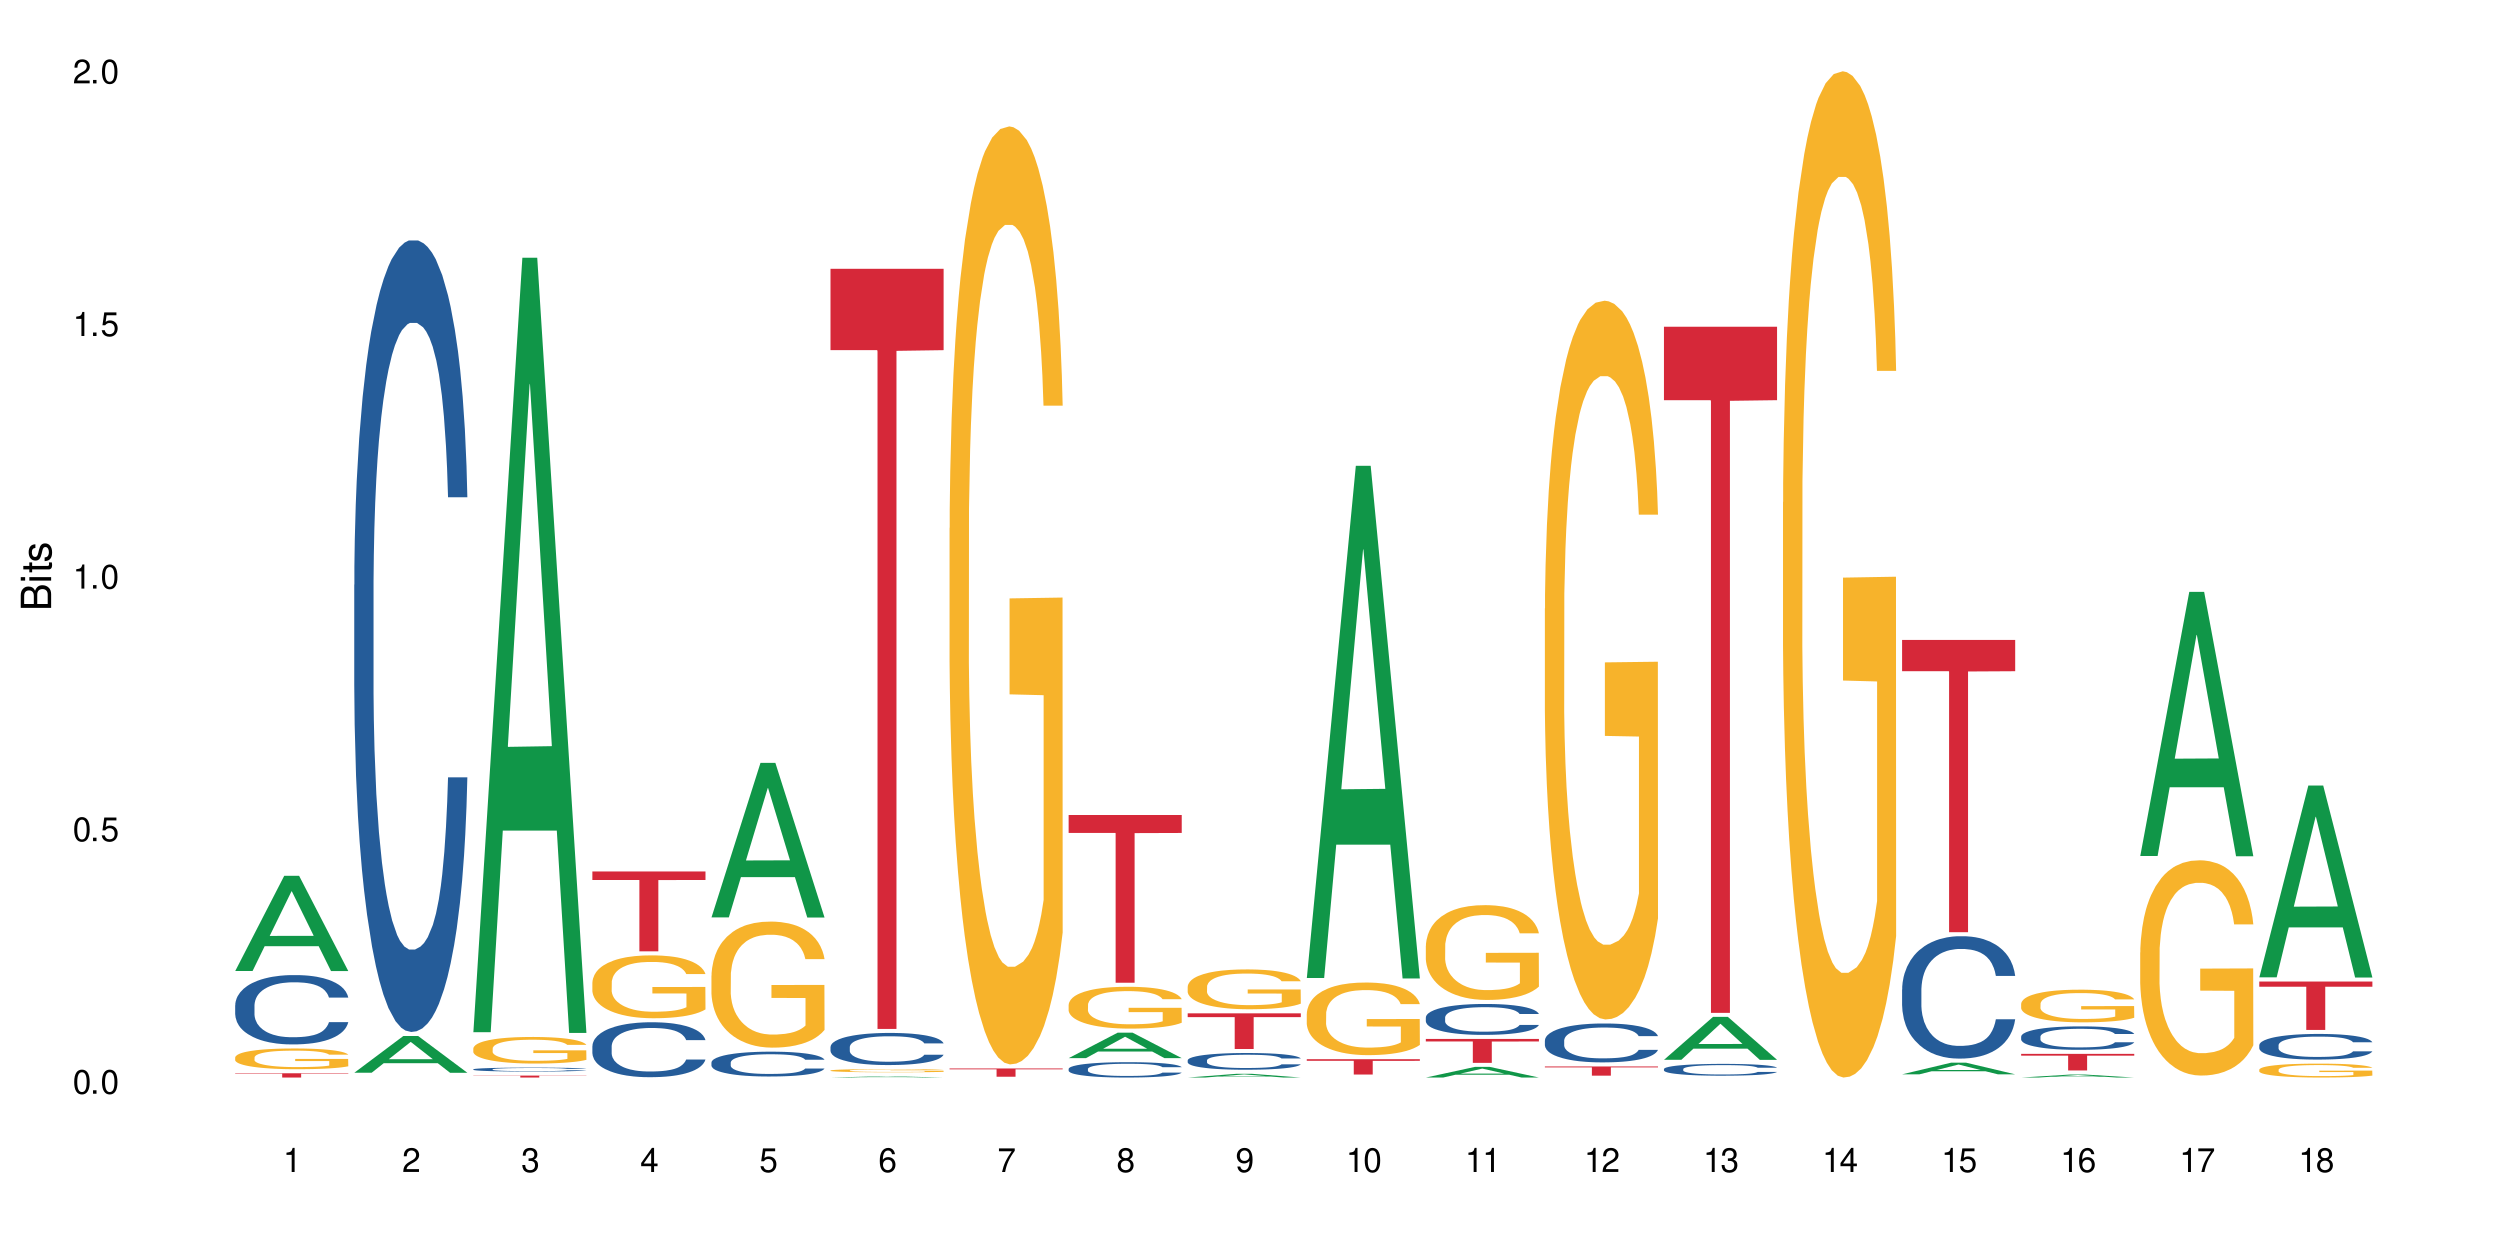 <?xml version="1.0" encoding="UTF-8"?>
<svg xmlns="http://www.w3.org/2000/svg" xmlns:xlink="http://www.w3.org/1999/xlink" width="720" height="360" viewBox="0 0 720 360">
<defs>
<g>
<g id="glyph-0-0">
</g>
<g id="glyph-0-1">
<path d="M 2.641 -6.938 C 2 -6.938 1.422 -6.656 1.078 -6.172 C 0.641 -5.562 0.406 -4.641 0.406 -3.359 C 0.406 -1.016 1.188 0.219 2.641 0.219 C 4.078 0.219 4.859 -1.016 4.859 -3.297 C 4.859 -4.641 4.656 -5.547 4.203 -6.172 C 3.844 -6.656 3.281 -6.938 2.641 -6.938 Z M 2.641 -6.188 C 3.547 -6.188 4 -5.25 4 -3.375 C 4 -1.406 3.562 -0.484 2.625 -0.484 C 1.734 -0.484 1.281 -1.438 1.281 -3.344 C 1.281 -5.25 1.734 -6.188 2.641 -6.188 Z M 2.641 -6.188 "/>
</g>
<g id="glyph-0-2">
<path d="M 1.828 -1 L 0.828 -1 L 0.828 0 L 1.828 0 Z M 1.828 -1 "/>
</g>
<g id="glyph-0-3">
<path d="M 4.562 -6.797 L 1.062 -6.797 L 0.547 -3.094 L 1.328 -3.094 C 1.719 -3.562 2.047 -3.734 2.578 -3.734 C 3.484 -3.734 4.062 -3.109 4.062 -2.094 C 4.062 -1.125 3.484 -0.531 2.578 -0.531 C 1.828 -0.531 1.375 -0.906 1.188 -1.672 L 0.328 -1.672 C 0.453 -1.109 0.547 -0.844 0.75 -0.594 C 1.125 -0.078 1.828 0.219 2.594 0.219 C 3.969 0.219 4.922 -0.781 4.922 -2.219 C 4.922 -3.562 4.031 -4.484 2.719 -4.484 C 2.25 -4.484 1.859 -4.359 1.469 -4.062 L 1.734 -5.969 L 4.562 -5.969 Z M 4.562 -6.797 "/>
</g>
<g id="glyph-0-4">
<path d="M 2.484 -4.938 L 2.484 0 L 3.328 0 L 3.328 -6.938 L 2.766 -6.938 C 2.469 -5.875 2.281 -5.734 0.984 -5.562 L 0.984 -4.938 Z M 2.484 -4.938 "/>
</g>
<g id="glyph-0-5">
<path d="M 4.859 -0.828 L 1.281 -0.828 C 1.359 -1.406 1.672 -1.781 2.5 -2.281 L 3.469 -2.828 C 4.406 -3.344 4.906 -4.062 4.906 -4.906 C 4.906 -5.484 4.672 -6.031 4.266 -6.406 C 3.859 -6.766 3.375 -6.938 2.719 -6.938 C 1.859 -6.938 1.219 -6.625 0.844 -6.031 C 0.609 -5.672 0.5 -5.234 0.484 -4.531 L 1.328 -4.531 C 1.359 -5.016 1.406 -5.281 1.531 -5.516 C 1.75 -5.938 2.188 -6.203 2.703 -6.203 C 3.469 -6.203 4.031 -5.641 4.031 -4.891 C 4.031 -4.344 3.719 -3.859 3.125 -3.516 L 2.234 -3 C 0.812 -2.172 0.406 -1.531 0.328 -0.016 L 4.859 -0.016 Z M 4.859 -0.828 "/>
</g>
<g id="glyph-0-6">
<path d="M 2.125 -3.188 L 2.578 -3.188 C 3.5 -3.188 3.984 -2.766 3.984 -1.922 C 3.984 -1.062 3.469 -0.531 2.594 -0.531 C 1.656 -0.531 1.203 -1 1.156 -2.016 L 0.312 -2.016 C 0.344 -1.453 0.438 -1.094 0.609 -0.781 C 0.953 -0.109 1.625 0.219 2.547 0.219 C 3.953 0.219 4.859 -0.625 4.859 -1.938 C 4.859 -2.828 4.516 -3.297 3.703 -3.594 C 4.344 -3.844 4.656 -4.328 4.656 -5.031 C 4.656 -6.219 3.875 -6.938 2.578 -6.938 C 1.203 -6.938 0.484 -6.172 0.453 -4.703 L 1.297 -4.703 C 1.312 -5.125 1.344 -5.359 1.453 -5.578 C 1.641 -5.969 2.062 -6.203 2.594 -6.203 C 3.344 -6.203 3.797 -5.75 3.797 -5 C 3.797 -4.516 3.609 -4.219 3.25 -4.047 C 3.016 -3.953 2.703 -3.922 2.125 -3.906 Z M 2.125 -3.188 "/>
</g>
<g id="glyph-0-7">
<path d="M 3.141 -1.672 L 3.141 0 L 3.984 0 L 3.984 -1.672 L 4.984 -1.672 L 4.984 -2.438 L 3.984 -2.438 L 3.984 -6.938 L 3.359 -6.938 L 0.266 -2.578 L 0.266 -1.672 Z M 3.141 -2.438 L 1 -2.438 L 3.141 -5.5 Z M 3.141 -2.438 "/>
</g>
<g id="glyph-0-8">
<path d="M 4.781 -5.125 C 4.609 -6.266 3.891 -6.938 2.844 -6.938 C 2.094 -6.938 1.422 -6.578 1.031 -5.953 C 0.594 -5.266 0.406 -4.422 0.406 -3.172 C 0.406 -2 0.578 -1.25 0.984 -0.641 C 1.359 -0.078 1.953 0.219 2.703 0.219 C 3.984 0.219 4.922 -0.75 4.922 -2.094 C 4.922 -3.375 4.062 -4.281 2.844 -4.281 C 2.172 -4.281 1.641 -4.031 1.281 -3.516 C 1.281 -5.234 1.828 -6.188 2.797 -6.188 C 3.391 -6.188 3.797 -5.797 3.938 -5.125 Z M 2.734 -3.531 C 3.547 -3.531 4.062 -2.953 4.062 -2.031 C 4.062 -1.156 3.484 -0.531 2.703 -0.531 C 1.922 -0.531 1.328 -1.188 1.328 -2.078 C 1.328 -2.938 1.906 -3.531 2.734 -3.531 Z M 2.734 -3.531 "/>
</g>
<g id="glyph-0-9">
<path d="M 4.984 -6.797 L 0.438 -6.797 L 0.438 -5.969 L 4.109 -5.969 C 2.5 -3.656 1.828 -2.234 1.328 0 L 2.219 0 C 2.594 -2.172 3.453 -4.047 4.984 -6.094 Z M 4.984 -6.797 "/>
</g>
<g id="glyph-0-10">
<path d="M 3.75 -3.656 C 4.469 -4.094 4.688 -4.438 4.688 -5.078 C 4.688 -6.172 3.844 -6.938 2.641 -6.938 C 1.438 -6.938 0.594 -6.172 0.594 -5.094 C 0.594 -4.438 0.812 -4.094 1.516 -3.656 C 0.734 -3.266 0.359 -2.703 0.359 -1.922 C 0.359 -0.656 1.281 0.219 2.641 0.219 C 3.984 0.219 4.922 -0.656 4.922 -1.922 C 4.922 -2.703 4.531 -3.266 3.75 -3.656 Z M 2.641 -6.188 C 3.359 -6.188 3.812 -5.75 3.812 -5.062 C 3.812 -4.406 3.344 -3.984 2.641 -3.984 C 1.922 -3.984 1.453 -4.406 1.453 -5.078 C 1.453 -5.75 1.922 -6.188 2.641 -6.188 Z M 2.641 -3.266 C 3.484 -3.266 4.062 -2.719 4.062 -1.906 C 4.062 -1.078 3.484 -0.531 2.625 -0.531 C 1.797 -0.531 1.219 -1.094 1.219 -1.906 C 1.219 -2.719 1.781 -3.266 2.641 -3.266 Z M 2.641 -3.266 "/>
</g>
<g id="glyph-0-11">
<path d="M 0.516 -1.578 C 0.672 -0.453 1.406 0.219 2.438 0.219 C 3.188 0.219 3.859 -0.141 4.266 -0.766 C 4.688 -1.453 4.891 -2.297 4.891 -3.547 C 4.891 -4.719 4.703 -5.453 4.312 -6.078 C 3.938 -6.641 3.344 -6.938 2.594 -6.938 C 1.297 -6.938 0.359 -5.969 0.359 -4.625 C 0.359 -3.344 1.234 -2.453 2.453 -2.453 C 3.094 -2.453 3.578 -2.672 4.016 -3.203 C 4 -1.484 3.469 -0.531 2.5 -0.531 C 1.906 -0.531 1.484 -0.906 1.359 -1.578 Z M 2.578 -6.203 C 3.375 -6.203 3.969 -5.531 3.969 -4.641 C 3.969 -3.797 3.391 -3.188 2.547 -3.188 C 1.734 -3.188 1.234 -3.766 1.234 -4.688 C 1.234 -5.562 1.797 -6.203 2.578 -6.203 Z M 2.578 -6.203 "/>
</g>
<g id="glyph-1-0">
</g>
<g id="glyph-1-1">
<path d="M 0 -0.953 L 0 -4.891 C 0 -5.719 -0.234 -6.344 -0.734 -6.797 C -1.188 -7.234 -1.812 -7.469 -2.5 -7.469 C -3.547 -7.469 -4.188 -7 -4.625 -5.875 C -4.984 -6.688 -5.625 -7.094 -6.531 -7.094 C -7.172 -7.094 -7.734 -6.859 -8.141 -6.391 C -8.562 -5.922 -8.75 -5.344 -8.75 -4.5 L -8.75 -0.953 Z M -4.984 -2.062 L -7.766 -2.062 L -7.766 -4.219 C -7.766 -4.844 -7.688 -5.203 -7.453 -5.5 C -7.219 -5.812 -6.859 -5.969 -6.375 -5.969 C -5.891 -5.969 -5.531 -5.812 -5.297 -5.5 C -5.062 -5.203 -4.984 -4.844 -4.984 -4.219 Z M -0.984 -2.062 L -4 -2.062 L -4 -4.781 C -4 -5.766 -3.438 -6.359 -2.484 -6.359 C -1.547 -6.359 -0.984 -5.766 -0.984 -4.781 Z M -0.984 -2.062 "/>
</g>
<g id="glyph-1-2">
<path d="M -6.281 -1.797 L -6.281 -0.797 L 0 -0.797 L 0 -1.797 Z M -8.75 -1.797 L -8.75 -0.797 L -7.484 -0.797 L -7.484 -1.797 Z M -8.75 -1.797 "/>
</g>
<g id="glyph-1-3">
<path d="M -6.281 -3.047 L -6.281 -2.016 L -8.016 -2.016 L -8.016 -1.016 L -6.281 -1.016 L -6.281 -0.172 L -5.469 -0.172 L -5.469 -1.016 L -0.719 -1.016 C -0.078 -1.016 0.281 -1.453 0.281 -2.234 C 0.281 -2.5 0.25 -2.719 0.188 -3.047 L -0.641 -3.047 C -0.609 -2.906 -0.594 -2.766 -0.594 -2.562 C -0.594 -2.141 -0.719 -2.016 -1.156 -2.016 L -5.469 -2.016 L -5.469 -3.047 Z M -6.281 -3.047 "/>
</g>
<g id="glyph-1-4">
<path d="M -4.531 -5.25 C -5.766 -5.25 -6.469 -4.422 -6.469 -2.969 C -6.469 -1.516 -5.719 -0.562 -4.547 -0.562 C -3.562 -0.562 -3.094 -1.062 -2.734 -2.562 L -2.516 -3.484 C -2.344 -4.188 -2.094 -4.469 -1.641 -4.469 C -1.047 -4.469 -0.641 -3.875 -0.641 -3 C -0.641 -2.453 -0.797 -2 -1.062 -1.75 C -1.25 -1.594 -1.422 -1.531 -1.875 -1.469 L -1.875 -0.406 C -0.422 -0.453 0.281 -1.266 0.281 -2.922 C 0.281 -4.5 -0.5 -5.516 -1.719 -5.516 C -2.656 -5.516 -3.172 -4.984 -3.469 -3.734 L -3.703 -2.766 C -3.891 -1.953 -4.156 -1.609 -4.594 -1.609 C -5.188 -1.609 -5.547 -2.125 -5.547 -2.938 C -5.547 -3.75 -5.203 -4.172 -4.531 -4.203 Z M -4.531 -5.25 "/>
</g>
</g>
</defs>
<rect x="-72" y="-36" width="864" height="432" fill="rgb(100%, 100%, 100%)" fill-opacity="1"/>
<path fill-rule="nonzero" fill="rgb(6.275%, 58.824%, 28.235%)" fill-opacity="1" d="M 67.73 279.645 L 67.766 279.617 L 81.859 252.23 L 86.141 252.23 L 100.309 279.668 L 95.332 279.668 L 91.781 272.508 L 76.223 272.508 L 72.742 279.645 L 67.73 279.645 L 77.719 269.543 L 90.352 269.52 L 84.055 256.715 L 83.984 256.688 L 83.914 256.766 L 77.684 269.52 L 77.719 269.543 Z M 67.73 279.645 "/>
<path fill-rule="nonzero" fill="rgb(14.51%, 36.078%, 60%)" fill-opacity="1" d="M 67.73 289.52 L 67.77 289.5 L 67.77 289.062 L 67.891 288.371 L 68.168 287.496 L 68.445 286.891 L 69.16 285.816 L 70.152 284.773 L 71.188 283.973 L 71.941 283.496 L 72.617 283.133 L 74.168 282.457 L 75.16 282.109 L 76.234 281.801 L 77.543 281.488 L 78.496 281.309 L 80.641 281.016 L 82.23 280.887 L 83.461 280.832 L 86.125 280.832 L 87.715 280.906 L 88.867 280.996 L 90.137 281.145 L 91.211 281.309 L 93.078 281.711 L 94.746 282.219 L 95.5 282.512 L 96.691 283.078 L 97.605 283.625 L 98.242 284.102 L 98.957 284.773 L 99.594 285.598 L 100.07 286.527 L 100.309 287.312 L 94.746 287.312 L 94.469 286.582 L 94.148 286.016 L 93.555 285.27 L 92.957 284.738 L 92.125 284.211 L 91.367 283.863 L 90.336 283.516 L 89.422 283.297 L 88.469 283.133 L 87.555 283.023 L 85.809 282.914 L 83.781 282.914 L 83.027 282.949 L 81.477 283.098 L 80.641 283.223 L 79.449 283.48 L 78.617 283.715 L 77.621 284.082 L 76.949 284.391 L 76.113 284.867 L 75.516 285.285 L 74.844 285.887 L 74.445 286.344 L 74.086 286.855 L 73.77 287.457 L 73.531 288.098 L 73.371 288.773 L 73.293 289.43 L 73.293 292.258 L 73.371 292.914 L 73.57 293.68 L 74.086 294.793 L 74.844 295.762 L 75.715 296.527 L 76.551 297.074 L 77.027 297.332 L 77.664 297.621 L 78.656 297.988 L 80.086 298.352 L 80.922 298.5 L 82.191 298.645 L 83.504 298.719 L 85.25 298.719 L 86.801 298.645 L 87.832 298.555 L 88.906 298.406 L 90.375 298.098 L 91.289 297.805 L 92.082 297.457 L 92.68 297.113 L 93.078 296.82 L 93.672 296.254 L 94.148 295.633 L 94.508 294.996 L 94.746 294.375 L 100.309 294.375 L 100.07 295.105 L 99.711 295.816 L 99.355 296.344 L 98.797 296.984 L 98.16 297.551 L 97.246 298.188 L 96.492 298.609 L 95.5 299.062 L 94.586 299.41 L 93.594 299.723 L 92.125 300.086 L 91.168 300.27 L 90.137 300.434 L 88.906 300.578 L 87.355 300.707 L 85.688 300.781 L 84.137 300.797 L 82.469 300.762 L 81.238 300.688 L 79.609 300.523 L 77.582 300.195 L 76.113 299.848 L 74.961 299.504 L 73.969 299.137 L 72.855 298.645 L 71.426 297.84 L 70.551 297.223 L 69.957 296.711 L 69.281 296 L 68.805 295.359 L 68.246 294.336 L 67.852 293.043 L 67.73 292.039 Z M 67.73 289.52 "/>
<path fill-rule="nonzero" fill="rgb(96.863%, 70.196%, 16.863%)" fill-opacity="1" d="M 67.73 304.52 L 67.77 304.516 L 67.77 304.406 L 67.93 304.16 L 68.328 303.824 L 68.844 303.543 L 69.398 303.324 L 69.758 303.211 L 70.352 303.047 L 70.871 302.93 L 72.18 302.684 L 73.848 302.453 L 74.762 302.355 L 75.797 302.262 L 77.266 302.16 L 77.941 302.121 L 80.008 302.031 L 82.352 301.977 L 84.934 301.961 L 86.125 301.969 L 87.754 301.988 L 89.977 302.051 L 91.25 302.105 L 92.242 302.16 L 93.273 302.23 L 94.547 302.34 L 95.738 302.469 L 96.691 302.602 L 97.645 302.766 L 98.441 302.938 L 99.113 303.129 L 99.711 303.359 L 100.07 303.551 L 100.309 303.742 L 94.785 303.742 L 94.469 303.551 L 94.109 303.402 L 93.516 303.223 L 92.918 303.09 L 92.32 302.988 L 91.211 302.848 L 90.258 302.758 L 89.062 302.684 L 87.914 302.633 L 86.602 302.602 L 85.809 302.59 L 83.699 302.59 L 81.793 302.629 L 80.684 302.672 L 79.887 302.715 L 78.773 302.797 L 78.102 302.863 L 77.703 302.906 L 76.512 303.074 L 75.715 303.227 L 75.277 303.332 L 74.723 303.496 L 74.324 303.641 L 73.887 303.859 L 73.648 304.023 L 73.332 304.395 L 73.293 305.379 L 73.41 305.586 L 73.648 305.809 L 73.969 306.004 L 74.445 306.211 L 74.922 306.371 L 75.754 306.582 L 76.473 306.727 L 77.027 306.816 L 78.102 306.965 L 78.535 307.016 L 79.57 307.113 L 80.641 307.188 L 81.953 307.254 L 82.945 307.289 L 84.535 307.316 L 86.562 307.316 L 88.945 307.281 L 90.453 307.238 L 91.488 307.195 L 92.164 307.156 L 92.996 307.098 L 93.594 307.043 L 94.148 306.98 L 94.824 306.891 L 94.824 305.586 L 85.012 305.578 L 85.012 304.969 L 100.266 304.965 L 100.309 307.098 L 99.473 307.242 L 98.441 307.387 L 97.445 307.496 L 96.414 307.586 L 94.945 307.691 L 93.754 307.758 L 91.926 307.832 L 90.258 307.883 L 88.508 307.914 L 86.957 307.93 L 85.133 307.938 L 83.504 307.926 L 81.754 307.895 L 80.363 307.848 L 79.094 307.797 L 77.82 307.723 L 76.234 307.609 L 75.199 307.516 L 74.129 307.402 L 73.055 307.266 L 72.102 307.117 L 71.465 307.004 L 70.828 306.871 L 70.152 306.711 L 69.52 306.523 L 69.043 306.355 L 68.605 306.164 L 68.289 305.984 L 67.969 305.738 L 67.809 305.543 L 67.73 305.371 Z M 67.73 304.52 "/>
<path fill-rule="nonzero" fill="rgb(83.922%, 15.686%, 22.353%)" fill-opacity="1" d="M 67.73 309.102 L 100.309 309.102 L 100.309 309.234 L 86.73 309.234 L 86.73 310.332 L 81.27 310.332 L 81.27 309.234 L 67.73 309.234 Z M 67.73 309.102 "/>
<path fill-rule="nonzero" fill="rgb(6.275%, 58.824%, 28.235%)" fill-opacity="1" d="M 102.023 308.953 L 102.055 308.941 L 116.152 298.375 L 120.434 298.375 L 134.598 308.961 L 129.621 308.961 L 126.07 306.199 L 110.512 306.199 L 107.035 308.953 L 102.023 308.953 L 112.012 305.055 L 124.645 305.047 L 118.344 300.105 L 118.273 300.094 L 118.207 300.125 L 111.977 305.047 L 112.012 305.055 Z M 102.023 308.953 "/>
<path fill-rule="nonzero" fill="rgb(14.51%, 36.078%, 60%)" fill-opacity="1" d="M 102.023 168.434 L 102.062 168.227 L 102.062 163.223 L 102.18 155.305 L 102.457 145.305 L 102.738 138.426 L 103.453 126.133 L 104.445 114.254 L 105.477 105.086 L 106.234 99.668 L 106.906 95.5 L 108.457 87.789 L 109.449 83.832 L 110.523 80.289 L 111.836 76.746 L 112.789 74.664 L 114.934 71.328 L 116.523 69.871 L 117.754 69.246 L 120.414 69.246 L 122.004 70.078 L 123.156 71.121 L 124.426 72.789 L 125.5 74.664 L 127.367 79.246 L 129.035 85.082 L 129.789 88.414 L 130.98 94.875 L 131.895 101.129 L 132.531 106.543 L 133.246 114.254 L 133.883 123.633 L 134.359 134.258 L 134.598 143.219 L 129.035 143.219 L 128.758 134.883 L 128.441 128.426 L 127.844 119.883 L 127.25 113.84 L 126.414 107.797 L 125.66 103.836 L 124.625 99.875 L 123.711 97.375 L 122.758 95.5 L 121.844 94.25 L 120.098 93 L 118.07 93 L 117.316 93.418 L 115.766 95.086 L 114.934 96.543 L 113.742 99.461 L 112.906 102.168 L 111.914 106.336 L 111.238 109.879 L 110.402 115.297 L 109.809 120.09 L 109.133 126.965 L 108.734 132.176 L 108.379 138.012 L 108.059 144.887 L 107.82 152.18 L 107.664 159.891 L 107.582 167.391 L 107.582 199.691 L 107.664 207.191 L 107.863 215.945 L 108.379 228.656 L 109.133 239.699 L 110.008 248.449 L 110.84 254.703 L 111.316 257.621 L 111.953 260.953 L 112.945 265.121 L 114.375 269.289 L 115.211 270.957 L 116.48 272.621 L 117.793 273.457 L 119.543 273.457 L 121.09 272.621 L 122.125 271.582 L 123.195 269.914 L 124.664 266.371 L 125.578 263.039 L 126.375 259.078 L 126.969 255.117 L 127.367 251.785 L 127.965 245.324 L 128.441 238.238 L 128.797 230.945 L 129.035 223.863 L 134.598 223.863 L 134.359 232.195 L 134 240.324 L 133.645 246.367 L 133.09 253.66 L 132.453 260.121 L 131.539 267.414 L 130.785 272.207 L 129.789 277.414 L 128.875 281.375 L 127.883 284.918 L 126.414 289.086 L 125.461 291.168 L 124.426 293.043 L 123.195 294.711 L 121.648 296.168 L 119.977 297.004 L 118.43 297.211 L 116.762 296.793 L 115.527 295.961 L 113.898 294.086 L 111.875 290.336 L 110.402 286.375 L 109.25 282.418 L 108.258 278.25 L 107.145 272.621 L 105.715 263.453 L 104.844 256.367 L 104.246 250.535 L 103.57 242.406 L 103.094 235.113 L 102.539 223.445 L 102.141 208.648 L 102.023 197.191 Z M 102.023 168.434 "/>
<path fill-rule="nonzero" fill="rgb(6.275%, 58.824%, 28.235%)" fill-opacity="1" d="M 136.312 297.273 L 136.348 297.062 L 150.441 74.23 L 154.723 74.23 L 168.887 297.48 L 163.91 297.48 L 160.359 239.207 L 144.805 239.207 L 141.324 297.273 L 136.312 297.273 L 146.301 215.098 L 158.934 214.891 L 152.637 110.707 L 152.566 110.496 L 152.496 111.125 L 146.266 214.891 L 146.301 215.098 Z M 136.312 297.273 "/>
<path fill-rule="nonzero" fill="rgb(14.51%, 36.078%, 60%)" fill-opacity="1" d="M 136.312 307.965 L 136.352 307.961 L 136.352 307.938 L 136.473 307.898 L 136.75 307.848 L 137.027 307.812 L 137.742 307.754 L 138.734 307.691 L 139.77 307.648 L 140.523 307.621 L 141.199 307.598 L 142.746 307.562 L 143.742 307.543 L 144.812 307.523 L 146.125 307.504 L 147.078 307.496 L 149.223 307.48 L 150.812 307.473 L 152.043 307.469 L 154.707 307.469 L 156.293 307.473 L 157.445 307.477 L 158.719 307.484 L 159.789 307.496 L 161.656 307.52 L 163.328 307.547 L 164.082 307.562 L 165.273 307.598 L 166.188 307.629 L 166.824 307.656 L 167.539 307.691 L 168.172 307.738 L 168.648 307.793 L 168.887 307.836 L 163.328 307.836 L 163.047 307.797 L 162.73 307.766 L 162.133 307.723 L 161.539 307.691 L 160.703 307.66 L 159.949 307.641 L 158.918 307.621 L 158.004 307.609 L 157.051 307.598 L 156.137 307.594 L 154.387 307.586 L 152.363 307.586 L 151.605 307.59 L 150.059 307.598 L 149.223 307.605 L 148.031 307.621 L 147.195 307.633 L 146.203 307.652 L 145.527 307.672 L 144.695 307.699 L 144.098 307.723 L 143.422 307.758 L 143.027 307.781 L 142.668 307.812 L 142.352 307.848 L 142.113 307.883 L 141.953 307.922 L 141.875 307.957 L 141.875 308.121 L 141.953 308.156 L 142.152 308.199 L 142.668 308.266 L 143.422 308.32 L 144.297 308.363 L 145.133 308.395 L 145.609 308.41 L 146.242 308.426 L 147.238 308.445 L 148.668 308.469 L 149.5 308.477 L 150.773 308.484 L 152.082 308.488 L 153.832 308.488 L 155.383 308.484 L 156.414 308.477 L 157.488 308.469 L 158.957 308.453 L 159.871 308.438 L 160.664 308.414 L 161.262 308.395 L 161.656 308.379 L 162.254 308.348 L 162.73 308.312 L 163.09 308.277 L 163.328 308.238 L 168.887 308.238 L 168.648 308.281 L 168.293 308.32 L 167.934 308.352 L 167.379 308.391 L 166.742 308.422 L 165.828 308.457 L 165.074 308.48 L 164.082 308.508 L 163.168 308.527 L 162.176 308.543 L 160.703 308.566 L 159.75 308.574 L 158.719 308.586 L 157.488 308.594 L 155.938 308.602 L 154.27 308.605 L 151.051 308.605 L 149.82 308.602 L 148.191 308.59 L 146.164 308.57 L 144.695 308.551 L 143.543 308.531 L 142.551 308.512 L 141.438 308.484 L 140.008 308.438 L 139.133 308.402 L 138.535 308.375 L 137.863 308.332 L 137.383 308.297 L 136.828 308.238 L 136.43 308.164 L 136.312 308.105 Z M 136.312 307.965 "/>
<path fill-rule="nonzero" fill="rgb(96.863%, 70.196%, 16.863%)" fill-opacity="1" d="M 136.312 301.926 L 136.352 301.918 L 136.352 301.777 L 136.512 301.465 L 136.906 301.031 L 137.426 300.672 L 137.98 300.395 L 138.34 300.246 L 138.934 300.039 L 139.449 299.883 L 140.762 299.57 L 142.43 299.273 L 143.344 299.148 L 144.375 299.031 L 145.848 298.898 L 146.523 298.848 L 148.586 298.734 L 150.93 298.668 L 153.516 298.645 L 154.707 298.652 L 156.336 298.68 L 158.559 298.758 L 159.832 298.828 L 160.824 298.898 L 161.855 298.988 L 163.129 299.129 L 164.32 299.297 L 165.273 299.465 L 166.227 299.672 L 167.02 299.898 L 167.695 300.141 L 168.293 300.438 L 168.648 300.68 L 168.887 300.926 L 163.367 300.926 L 163.047 300.68 L 162.691 300.492 L 162.094 300.262 L 161.5 300.094 L 160.902 299.961 L 159.789 299.777 L 158.836 299.668 L 157.645 299.57 L 156.492 299.504 L 155.184 299.465 L 154.387 299.449 L 152.281 299.449 L 150.375 299.5 L 149.262 299.555 L 148.469 299.609 L 147.355 299.715 L 146.68 299.801 L 146.285 299.855 L 145.09 300.07 L 144.297 300.27 L 143.859 300.402 L 143.305 300.609 L 142.906 300.801 L 142.469 301.078 L 142.23 301.289 L 141.914 301.766 L 141.875 303.023 L 141.992 303.289 L 142.23 303.578 L 142.551 303.828 L 143.027 304.094 L 143.504 304.297 L 144.336 304.57 L 145.051 304.75 L 145.609 304.871 L 146.68 305.059 L 147.117 305.121 L 148.152 305.25 L 149.223 305.348 L 150.535 305.43 L 151.527 305.473 L 153.117 305.508 L 155.145 305.508 L 157.527 305.465 L 159.035 305.41 L 160.07 305.352 L 160.742 305.305 L 161.578 305.227 L 162.176 305.156 L 162.73 305.082 L 163.406 304.961 L 163.406 303.289 L 153.594 303.281 L 153.594 302.5 L 168.848 302.492 L 168.887 305.227 L 168.055 305.418 L 167.02 305.598 L 166.027 305.738 L 164.996 305.855 L 163.523 305.988 L 162.332 306.074 L 160.504 306.172 L 158.836 306.234 L 157.09 306.277 L 155.539 306.297 L 153.711 306.305 L 152.082 306.289 L 150.336 306.25 L 148.945 306.191 L 147.676 306.121 L 146.402 306.031 L 144.812 305.887 L 143.781 305.766 L 142.707 305.617 L 141.637 305.445 L 140.684 305.254 L 140.047 305.109 L 139.41 304.941 L 138.734 304.73 L 138.102 304.492 L 137.625 304.277 L 137.188 304.031 L 136.867 303.801 L 136.551 303.484 L 136.391 303.234 L 136.312 303.016 Z M 136.312 301.926 "/>
<path fill-rule="nonzero" fill="rgb(83.922%, 15.686%, 22.353%)" fill-opacity="1" d="M 136.312 309.77 L 168.887 309.77 L 168.887 309.832 L 155.312 309.832 L 155.312 310.332 L 149.848 310.332 L 149.848 309.832 L 136.312 309.832 Z M 136.312 309.77 "/>
<path fill-rule="nonzero" fill="rgb(14.51%, 36.078%, 60%)" fill-opacity="1" d="M 170.602 301.301 L 170.641 301.285 L 170.641 300.941 L 170.762 300.391 L 171.039 299.695 L 171.316 299.219 L 172.031 298.367 L 173.027 297.543 L 174.059 296.906 L 174.812 296.531 L 175.488 296.242 L 177.039 295.707 L 178.031 295.434 L 179.105 295.188 L 180.414 294.941 L 181.367 294.797 L 183.516 294.566 L 185.102 294.465 L 186.336 294.422 L 188.996 294.422 L 190.586 294.48 L 191.738 294.551 L 193.008 294.668 L 194.082 294.797 L 195.949 295.113 L 197.617 295.52 L 198.371 295.75 L 199.562 296.199 L 200.477 296.633 L 201.113 297.008 L 201.828 297.543 L 202.465 298.195 L 202.941 298.93 L 203.18 299.551 L 197.617 299.551 L 197.34 298.973 L 197.02 298.527 L 196.426 297.934 L 195.828 297.516 L 194.996 297.094 L 194.238 296.82 L 193.207 296.547 L 192.293 296.371 L 191.34 296.242 L 190.426 296.156 L 188.68 296.07 L 186.652 296.07 L 185.898 296.098 L 184.348 296.215 L 183.516 296.312 L 182.32 296.516 L 181.488 296.703 L 180.496 296.992 L 179.82 297.238 L 178.984 297.617 L 178.391 297.949 L 177.715 298.426 L 177.316 298.785 L 176.957 299.191 L 176.641 299.668 L 176.402 300.176 L 176.242 300.707 L 176.164 301.23 L 176.164 303.469 L 176.242 303.988 L 176.441 304.598 L 176.957 305.48 L 177.715 306.246 L 178.586 306.852 L 179.422 307.285 L 179.898 307.488 L 180.535 307.719 L 181.527 308.008 L 182.957 308.297 L 183.793 308.414 L 185.062 308.527 L 186.375 308.586 L 188.121 308.586 L 189.672 308.527 L 190.703 308.457 L 191.777 308.34 L 193.246 308.094 L 194.16 307.863 L 194.957 307.59 L 195.551 307.316 L 195.949 307.082 L 196.543 306.637 L 197.02 306.145 L 197.379 305.637 L 197.617 305.145 L 203.18 305.145 L 202.941 305.727 L 202.582 306.289 L 202.227 306.707 L 201.668 307.215 L 201.035 307.66 L 200.121 308.168 L 199.363 308.5 L 198.371 308.863 L 197.457 309.137 L 196.465 309.383 L 194.996 309.672 L 194.043 309.816 L 193.008 309.945 L 191.777 310.062 L 190.227 310.164 L 188.559 310.219 L 187.012 310.234 L 185.34 310.207 L 184.109 310.148 L 182.48 310.02 L 180.453 309.758 L 178.984 309.484 L 177.832 309.207 L 176.84 308.918 L 175.727 308.527 L 174.297 307.895 L 173.422 307.402 L 172.828 306.996 L 172.152 306.434 L 171.676 305.926 L 171.117 305.117 L 170.723 304.09 L 170.602 303.297 Z M 170.602 301.301 "/>
<path fill-rule="nonzero" fill="rgb(96.863%, 70.196%, 16.863%)" fill-opacity="1" d="M 170.602 282.902 L 170.641 282.887 L 170.641 282.555 L 170.801 281.809 L 171.199 280.785 L 171.715 279.941 L 172.27 279.277 L 172.629 278.934 L 173.227 278.434 L 173.742 278.07 L 175.051 277.328 L 176.719 276.633 L 177.633 276.336 L 178.668 276.055 L 180.137 275.738 L 180.812 275.625 L 182.879 275.359 L 185.223 275.191 L 187.805 275.145 L 188.996 275.16 L 190.625 275.227 L 192.852 275.41 L 194.121 275.574 L 195.113 275.738 L 196.148 275.953 L 197.418 276.285 L 198.609 276.684 L 199.562 277.078 L 200.516 277.574 L 201.312 278.105 L 201.988 278.684 L 202.582 279.379 L 202.941 279.957 L 203.18 280.535 L 197.656 280.535 L 197.34 279.957 L 196.98 279.512 L 196.387 278.965 L 195.789 278.566 L 195.195 278.254 L 194.082 277.824 L 193.129 277.559 L 191.938 277.328 L 190.785 277.18 L 189.473 277.078 L 188.68 277.047 L 186.574 277.047 L 184.664 277.16 L 183.555 277.293 L 182.758 277.426 L 181.648 277.676 L 180.973 277.871 L 180.574 278.004 L 179.383 278.52 L 178.586 278.98 L 178.152 279.297 L 177.594 279.793 L 177.199 280.238 L 176.762 280.898 L 176.523 281.395 L 176.203 282.52 L 176.164 285.5 L 176.285 286.129 L 176.523 286.805 L 176.84 287.402 L 177.316 288.031 L 177.793 288.508 L 178.629 289.156 L 179.344 289.586 L 179.898 289.867 L 180.973 290.312 L 181.41 290.461 L 182.441 290.758 L 183.516 290.992 L 184.824 291.188 L 185.816 291.289 L 187.406 291.371 L 189.434 291.371 L 191.816 291.273 L 193.328 291.141 L 194.359 291.008 L 195.035 290.891 L 195.867 290.711 L 196.465 290.543 L 197.02 290.363 L 197.695 290.082 L 197.695 286.129 L 187.883 286.109 L 187.883 284.258 L 203.141 284.242 L 203.18 290.711 L 202.344 291.156 L 201.312 291.586 L 200.316 291.918 L 199.285 292.199 L 197.816 292.512 L 196.625 292.711 L 194.797 292.941 L 193.129 293.09 L 191.379 293.191 L 189.832 293.242 L 188.004 293.258 L 186.375 293.223 L 184.625 293.125 L 183.234 292.992 L 181.965 292.828 L 180.691 292.613 L 179.105 292.266 L 178.07 291.984 L 177 291.637 L 175.926 291.223 L 174.973 290.777 L 174.336 290.43 L 173.703 290.031 L 173.027 289.535 L 172.391 288.973 L 171.914 288.461 L 171.477 287.879 L 171.16 287.336 L 170.84 286.59 L 170.684 285.996 L 170.602 285.48 Z M 170.602 282.902 "/>
<path fill-rule="nonzero" fill="rgb(83.922%, 15.686%, 22.353%)" fill-opacity="1" d="M 170.602 250.973 L 203.18 250.973 L 203.18 253.438 L 189.602 253.457 L 189.602 273.98 L 184.141 273.98 L 184.141 253.48 L 184.062 253.438 L 170.602 253.438 Z M 170.602 250.973 "/>
<path fill-rule="nonzero" fill="rgb(6.275%, 58.824%, 28.235%)" fill-opacity="1" d="M 204.895 264.207 L 204.93 264.164 L 219.023 219.703 L 223.305 219.703 L 237.469 264.25 L 232.492 264.25 L 228.941 252.621 L 213.387 252.621 L 209.906 264.207 L 204.895 264.207 L 214.883 247.812 L 227.516 247.77 L 221.215 226.98 L 221.145 226.938 L 221.078 227.062 L 214.848 247.77 L 214.883 247.812 Z M 204.895 264.207 "/>
<path fill-rule="nonzero" fill="rgb(14.51%, 36.078%, 60%)" fill-opacity="1" d="M 204.895 306 L 204.934 305.992 L 204.934 305.836 L 205.051 305.586 L 205.332 305.273 L 205.609 305.059 L 206.324 304.672 L 207.316 304.301 L 208.348 304.012 L 209.105 303.844 L 209.781 303.711 L 211.328 303.469 L 212.32 303.344 L 213.395 303.234 L 214.707 303.125 L 215.66 303.059 L 217.805 302.953 L 219.395 302.906 L 220.625 302.887 L 223.285 302.887 L 224.875 302.914 L 226.027 302.945 L 227.301 303 L 228.371 303.059 L 230.238 303.203 L 231.906 303.387 L 232.664 303.488 L 233.855 303.691 L 234.77 303.887 L 235.402 304.059 L 236.117 304.301 L 236.754 304.594 L 237.23 304.926 L 237.469 305.207 L 231.906 305.207 L 231.629 304.945 L 231.312 304.742 L 230.715 304.477 L 230.121 304.285 L 229.285 304.098 L 228.531 303.973 L 227.496 303.848 L 226.586 303.77 L 225.629 303.711 L 224.719 303.672 L 222.969 303.633 L 220.941 303.633 L 220.188 303.645 L 218.641 303.699 L 217.805 303.742 L 216.613 303.836 L 215.777 303.922 L 214.785 304.051 L 214.109 304.164 L 213.277 304.332 L 212.68 304.48 L 212.004 304.699 L 211.605 304.859 L 211.25 305.043 L 210.934 305.262 L 210.691 305.488 L 210.535 305.73 L 210.453 305.965 L 210.453 306.977 L 210.535 307.215 L 210.734 307.488 L 211.25 307.887 L 212.004 308.234 L 212.879 308.508 L 213.711 308.703 L 214.188 308.793 L 214.824 308.898 L 215.816 309.031 L 217.25 309.16 L 218.082 309.211 L 219.355 309.266 L 220.664 309.289 L 222.414 309.289 L 223.961 309.266 L 224.996 309.23 L 226.066 309.18 L 227.539 309.07 L 228.453 308.965 L 229.246 308.84 L 229.84 308.715 L 230.238 308.613 L 230.836 308.41 L 231.312 308.188 L 231.668 307.957 L 231.906 307.734 L 237.469 307.734 L 237.23 307.996 L 236.875 308.254 L 236.516 308.441 L 235.961 308.672 L 235.324 308.871 L 234.41 309.102 L 233.656 309.25 L 232.664 309.414 L 231.75 309.539 L 230.754 309.648 L 229.285 309.781 L 228.332 309.848 L 227.301 309.906 L 226.066 309.957 L 224.52 310.004 L 222.852 310.027 L 221.301 310.035 L 219.633 310.023 L 218.398 309.996 L 216.773 309.938 L 214.746 309.82 L 213.277 309.695 L 212.125 309.57 L 211.129 309.441 L 210.02 309.266 L 208.586 308.977 L 207.715 308.754 L 207.117 308.57 L 206.441 308.316 L 205.965 308.09 L 205.41 307.723 L 205.012 307.258 L 204.895 306.898 Z M 204.895 306 "/>
<path fill-rule="nonzero" fill="rgb(96.863%, 70.196%, 16.863%)" fill-opacity="1" d="M 204.895 280.965 L 204.934 280.934 L 204.934 280.27 L 205.094 278.777 L 205.488 276.723 L 206.004 275.031 L 206.562 273.703 L 206.918 273.008 L 207.516 272.012 L 208.031 271.281 L 209.344 269.789 L 211.012 268.398 L 211.926 267.801 L 212.957 267.238 L 214.426 266.605 L 215.102 266.375 L 217.168 265.844 L 219.512 265.512 L 222.094 265.414 L 223.285 265.445 L 224.914 265.578 L 227.141 265.945 L 228.41 266.277 L 229.406 266.605 L 230.438 267.039 L 231.707 267.703 L 232.902 268.496 L 233.855 269.293 L 234.809 270.289 L 235.602 271.348 L 236.277 272.512 L 236.875 273.902 L 237.23 275.062 L 237.469 276.223 L 231.945 276.223 L 231.629 275.062 L 231.273 274.168 L 230.676 273.074 L 230.078 272.277 L 229.484 271.648 L 228.371 270.785 L 227.418 270.254 L 226.227 269.789 L 225.074 269.492 L 223.762 269.293 L 222.969 269.227 L 220.863 269.227 L 218.957 269.461 L 217.844 269.723 L 217.051 269.988 L 215.938 270.488 L 215.262 270.887 L 214.863 271.148 L 213.672 272.18 L 212.879 273.105 L 212.441 273.738 L 211.887 274.73 L 211.488 275.629 L 211.051 276.953 L 210.812 277.949 L 210.496 280.203 L 210.453 286.172 L 210.574 287.434 L 210.812 288.793 L 211.129 289.984 L 211.605 291.246 L 212.082 292.207 L 212.918 293.5 L 213.633 294.363 L 214.188 294.926 L 215.262 295.82 L 215.699 296.121 L 216.73 296.719 L 217.805 297.18 L 219.117 297.578 L 220.109 297.777 L 221.699 297.945 L 223.723 297.945 L 226.105 297.746 L 227.617 297.48 L 228.648 297.215 L 229.324 296.98 L 230.16 296.617 L 230.754 296.285 L 231.312 295.922 L 231.988 295.359 L 231.988 287.434 L 222.176 287.398 L 222.176 283.684 L 237.43 283.652 L 237.469 296.617 L 236.637 297.512 L 235.602 298.375 L 234.609 299.039 L 233.574 299.602 L 232.105 300.23 L 230.914 300.629 L 229.086 301.094 L 227.418 301.395 L 225.672 301.59 L 224.121 301.691 L 222.293 301.723 L 220.664 301.656 L 218.918 301.461 L 217.527 301.195 L 216.254 300.863 L 214.984 300.43 L 213.395 299.734 L 212.363 299.172 L 211.289 298.477 L 210.215 297.645 L 209.262 296.75 L 208.629 296.055 L 207.992 295.258 L 207.316 294.262 L 206.68 293.137 L 206.203 292.109 L 205.766 290.945 L 205.449 289.852 L 205.133 288.359 L 204.973 287.168 L 204.895 286.141 Z M 204.895 280.965 "/>
<path fill-rule="nonzero" fill="rgb(6.275%, 58.824%, 28.235%)" fill-opacity="1" d="M 239.184 310.332 L 239.219 310.332 L 253.312 309.98 L 257.594 309.98 L 271.762 310.332 L 266.781 310.332 L 263.234 310.242 L 247.676 310.242 L 244.195 310.332 L 239.184 310.332 L 249.172 310.203 L 261.805 310.203 L 255.508 310.039 L 255.367 310.039 L 249.137 310.203 L 249.172 310.203 Z M 239.184 310.332 "/>
<path fill-rule="nonzero" fill="rgb(14.51%, 36.078%, 60%)" fill-opacity="1" d="M 239.184 301.516 L 239.223 301.508 L 239.223 301.305 L 239.344 300.984 L 239.621 300.578 L 239.898 300.297 L 240.613 299.801 L 241.605 299.316 L 242.641 298.945 L 243.395 298.727 L 244.07 298.559 L 245.621 298.246 L 246.613 298.086 L 247.684 297.941 L 248.996 297.797 L 249.949 297.711 L 252.094 297.578 L 253.684 297.52 L 254.914 297.492 L 257.578 297.492 L 259.168 297.527 L 260.32 297.57 L 261.59 297.637 L 262.664 297.711 L 264.531 297.898 L 266.199 298.137 L 266.953 298.27 L 268.145 298.531 L 269.059 298.785 L 269.695 299.004 L 270.41 299.316 L 271.043 299.699 L 271.52 300.129 L 271.762 300.492 L 266.199 300.492 L 265.922 300.156 L 265.602 299.891 L 265.008 299.547 L 264.41 299.301 L 263.574 299.055 L 262.82 298.895 L 261.789 298.734 L 260.875 298.633 L 259.922 298.559 L 259.008 298.508 L 257.258 298.457 L 255.234 298.457 L 254.48 298.473 L 252.93 298.539 L 252.094 298.602 L 250.902 298.719 L 250.07 298.828 L 249.074 298.996 L 248.402 299.141 L 247.566 299.359 L 246.969 299.555 L 246.293 299.832 L 245.898 300.043 L 245.539 300.281 L 245.223 300.559 L 244.984 300.855 L 244.824 301.168 L 244.746 301.473 L 244.746 302.781 L 244.824 303.086 L 245.023 303.441 L 245.539 303.957 L 246.293 304.406 L 247.168 304.758 L 248.004 305.012 L 248.48 305.133 L 249.117 305.266 L 250.109 305.438 L 251.539 305.605 L 252.375 305.672 L 253.645 305.738 L 254.957 305.773 L 256.703 305.773 L 258.254 305.738 L 259.285 305.699 L 260.359 305.629 L 261.828 305.484 L 262.742 305.352 L 263.535 305.191 L 264.133 305.031 L 264.531 304.895 L 265.125 304.633 L 265.602 304.344 L 265.961 304.051 L 266.199 303.762 L 271.762 303.762 L 271.52 304.102 L 271.164 304.43 L 270.805 304.676 L 270.25 304.973 L 269.613 305.234 L 268.699 305.527 L 267.945 305.723 L 266.953 305.934 L 266.039 306.094 L 265.047 306.238 L 263.574 306.406 L 262.621 306.492 L 261.59 306.566 L 260.359 306.637 L 258.809 306.695 L 257.141 306.727 L 255.59 306.738 L 253.922 306.719 L 252.691 306.688 L 251.062 306.609 L 249.035 306.457 L 247.566 306.297 L 246.414 306.137 L 245.422 305.969 L 244.309 305.738 L 242.879 305.367 L 242.004 305.082 L 241.41 304.844 L 240.734 304.516 L 240.258 304.219 L 239.699 303.746 L 239.305 303.145 L 239.184 302.68 Z M 239.184 301.516 "/>
<path fill-rule="nonzero" fill="rgb(96.863%, 70.196%, 16.863%)" fill-opacity="1" d="M 239.184 308.293 L 239.223 308.293 L 239.223 308.277 L 239.383 308.238 L 239.781 308.188 L 240.297 308.145 L 240.852 308.109 L 241.211 308.094 L 241.805 308.066 L 242.32 308.051 L 243.633 308.012 L 245.301 307.977 L 246.215 307.961 L 247.25 307.945 L 248.719 307.93 L 249.395 307.926 L 251.461 307.91 L 253.805 307.902 L 257.578 307.902 L 259.207 307.906 L 261.43 307.914 L 262.703 307.922 L 263.695 307.93 L 264.727 307.941 L 266 307.957 L 267.191 307.98 L 268.145 308 L 269.098 308.023 L 269.895 308.051 L 270.566 308.082 L 271.164 308.117 L 271.52 308.145 L 271.762 308.176 L 266.238 308.176 L 265.922 308.145 L 265.562 308.121 L 264.965 308.094 L 264.371 308.074 L 263.773 308.059 L 262.664 308.035 L 261.707 308.023 L 260.516 308.012 L 259.363 308.004 L 258.055 308 L 257.258 307.996 L 255.152 307.996 L 253.246 308.004 L 252.133 308.008 L 251.34 308.016 L 250.227 308.027 L 249.551 308.039 L 249.156 308.047 L 247.965 308.07 L 247.168 308.094 L 246.73 308.109 L 246.176 308.137 L 245.777 308.16 L 245.34 308.191 L 245.102 308.219 L 244.785 308.273 L 244.746 308.426 L 244.863 308.457 L 245.102 308.492 L 245.422 308.523 L 245.898 308.555 L 246.375 308.578 L 247.207 308.609 L 247.922 308.633 L 248.48 308.648 L 249.551 308.668 L 249.988 308.676 L 251.023 308.691 L 252.094 308.703 L 253.406 308.715 L 254.398 308.719 L 255.988 308.723 L 258.016 308.723 L 260.398 308.719 L 261.906 308.711 L 262.941 308.703 L 263.617 308.699 L 264.449 308.691 L 265.047 308.68 L 265.602 308.672 L 266.277 308.656 L 266.277 308.457 L 256.465 308.457 L 256.465 308.363 L 271.719 308.363 L 271.762 308.691 L 270.926 308.711 L 269.895 308.734 L 268.898 308.75 L 267.867 308.766 L 266.398 308.781 L 265.203 308.789 L 263.379 308.801 L 261.707 308.809 L 259.961 308.816 L 258.41 308.816 L 256.586 308.82 L 254.957 308.816 L 253.207 308.812 L 251.816 308.805 L 250.547 308.797 L 249.273 308.785 L 247.684 308.77 L 246.652 308.754 L 245.578 308.738 L 244.508 308.715 L 243.555 308.691 L 242.918 308.676 L 242.281 308.656 L 241.605 308.629 L 240.973 308.602 L 240.496 308.574 L 240.059 308.547 L 239.738 308.52 L 239.422 308.48 L 239.262 308.449 L 239.184 308.426 Z M 239.184 308.293 "/>
<path fill-rule="nonzero" fill="rgb(83.922%, 15.686%, 22.353%)" fill-opacity="1" d="M 239.184 77.41 L 271.762 77.41 L 271.762 100.844 L 258.184 101.047 L 258.184 296.328 L 252.723 296.328 L 252.723 101.254 L 252.641 100.844 L 239.184 100.844 Z M 239.184 77.41 "/>
<path fill-rule="nonzero" fill="rgb(96.863%, 70.196%, 16.863%)" fill-opacity="1" d="M 273.473 152.109 L 273.516 151.863 L 273.516 146.93 L 273.672 135.828 L 274.07 120.531 L 274.586 107.949 L 275.145 98.082 L 275.5 92.898 L 276.098 85.5 L 276.613 80.07 L 277.922 68.969 L 279.594 58.605 L 280.508 54.164 L 281.539 49.973 L 283.008 45.285 L 283.684 43.559 L 285.75 39.609 L 288.094 37.145 L 290.676 36.402 L 291.867 36.648 L 293.496 37.637 L 295.723 40.352 L 296.992 42.816 L 297.984 45.285 L 299.02 48.492 L 300.289 53.426 L 301.48 59.348 L 302.434 65.27 L 303.391 72.668 L 304.184 80.562 L 304.859 89.199 L 305.453 99.562 L 305.812 108.195 L 306.051 116.832 L 300.527 116.832 L 300.211 108.195 L 299.852 101.535 L 299.258 93.395 L 298.66 87.473 L 298.066 82.785 L 296.953 76.371 L 296 72.422 L 294.809 68.969 L 293.656 66.75 L 292.344 65.27 L 291.551 64.773 L 289.445 64.773 L 287.539 66.5 L 286.426 68.477 L 285.629 70.449 L 284.52 74.148 L 283.844 77.109 L 283.445 79.082 L 282.254 86.73 L 281.461 93.641 L 281.023 98.328 L 280.465 105.73 L 280.07 112.391 L 279.633 122.258 L 279.395 129.66 L 279.074 146.438 L 279.035 190.844 L 279.156 200.219 L 279.395 210.336 L 279.711 219.215 L 280.188 228.59 L 280.664 235.746 L 281.5 245.367 L 282.215 251.781 L 282.77 255.977 L 283.844 262.637 L 284.281 264.859 L 285.312 269.297 L 286.387 272.754 L 287.695 275.711 L 288.691 277.191 L 290.277 278.426 L 292.305 278.426 L 294.688 276.945 L 296.199 274.973 L 297.23 273 L 297.906 271.273 L 298.742 268.559 L 299.336 266.09 L 299.895 263.379 L 300.566 259.184 L 300.566 200.219 L 290.754 199.973 L 290.754 172.34 L 306.012 172.094 L 306.051 268.559 L 305.215 275.219 L 304.184 281.633 L 303.191 286.566 L 302.156 290.762 L 300.688 295.449 L 299.496 298.41 L 297.668 301.863 L 296 304.086 L 294.25 305.566 L 292.703 306.305 L 290.875 306.551 L 289.246 306.059 L 287.496 304.578 L 286.109 302.605 L 284.836 300.137 L 283.566 296.93 L 281.977 291.75 L 280.941 287.555 L 279.871 282.375 L 278.797 276.207 L 277.844 269.547 L 277.207 264.363 L 276.574 258.441 L 275.898 251.043 L 275.262 242.652 L 274.785 235.004 L 274.348 226.371 L 274.031 218.23 L 273.711 207.129 L 273.555 198.246 L 273.473 190.598 Z M 273.473 152.109 "/>
<path fill-rule="nonzero" fill="rgb(83.922%, 15.686%, 22.353%)" fill-opacity="1" d="M 273.473 307.715 L 306.051 307.715 L 306.051 307.973 L 292.473 307.973 L 292.473 310.109 L 287.012 310.109 L 287.012 307.977 L 286.934 307.973 L 273.473 307.973 Z M 273.473 307.715 "/>
<path fill-rule="nonzero" fill="rgb(6.275%, 58.824%, 28.235%)" fill-opacity="1" d="M 307.766 304.738 L 307.801 304.734 L 321.895 297.406 L 326.176 297.406 L 340.34 304.746 L 335.363 304.746 L 331.812 302.832 L 316.258 302.832 L 312.777 304.738 L 307.766 304.738 L 317.754 302.039 L 330.387 302.031 L 324.086 298.605 L 324.02 298.602 L 323.949 298.621 L 317.719 302.031 L 317.754 302.039 Z M 307.766 304.738 "/>
<path fill-rule="nonzero" fill="rgb(14.51%, 36.078%, 60%)" fill-opacity="1" d="M 307.766 307.836 L 307.805 307.832 L 307.805 307.734 L 307.926 307.578 L 308.203 307.387 L 308.48 307.254 L 309.195 307.016 L 310.188 306.785 L 311.223 306.605 L 311.977 306.5 L 312.652 306.418 L 314.199 306.27 L 315.195 306.195 L 316.266 306.125 L 317.578 306.055 L 318.531 306.016 L 320.676 305.949 L 322.266 305.922 L 323.496 305.91 L 326.16 305.91 L 327.746 305.926 L 328.898 305.945 L 330.172 305.98 L 331.242 306.016 L 333.109 306.105 L 334.777 306.219 L 335.535 306.281 L 336.727 306.406 L 337.641 306.527 L 338.273 306.633 L 338.992 306.785 L 339.625 306.965 L 340.102 307.172 L 340.34 307.344 L 334.777 307.344 L 334.5 307.184 L 334.184 307.059 L 333.586 306.895 L 332.992 306.777 L 332.156 306.66 L 331.402 306.582 L 330.371 306.504 L 329.457 306.457 L 328.504 306.418 L 327.59 306.395 L 325.84 306.371 L 323.816 306.371 L 323.059 306.379 L 321.512 306.41 L 320.676 306.441 L 319.484 306.496 L 318.648 306.551 L 317.656 306.629 L 316.98 306.699 L 316.148 306.805 L 315.551 306.898 L 314.875 307.031 L 314.48 307.133 L 314.121 307.246 L 313.805 307.379 L 313.566 307.52 L 313.406 307.668 L 313.328 307.812 L 313.328 308.441 L 313.406 308.586 L 313.605 308.758 L 314.121 309.004 L 314.875 309.219 L 315.75 309.387 L 316.586 309.508 L 317.062 309.566 L 317.695 309.629 L 318.691 309.711 L 320.121 309.789 L 320.953 309.824 L 322.227 309.855 L 323.535 309.871 L 325.285 309.871 L 326.832 309.855 L 327.867 309.836 L 328.938 309.805 L 330.41 309.734 L 331.324 309.668 L 332.117 309.594 L 332.715 309.516 L 333.109 309.453 L 333.707 309.324 L 334.184 309.188 L 334.539 309.047 L 334.777 308.91 L 340.34 308.91 L 340.102 309.07 L 339.746 309.23 L 339.387 309.348 L 338.832 309.488 L 338.195 309.613 L 337.281 309.754 L 336.527 309.848 L 335.535 309.949 L 334.621 310.023 L 333.629 310.094 L 332.156 310.176 L 331.203 310.215 L 330.172 310.25 L 328.938 310.285 L 327.391 310.312 L 325.723 310.328 L 324.172 310.332 L 322.504 310.324 L 321.273 310.309 L 319.645 310.273 L 317.617 310.199 L 316.148 310.121 L 314.996 310.047 L 314.004 309.965 L 312.891 309.855 L 311.461 309.676 L 310.586 309.539 L 309.988 309.426 L 309.312 309.27 L 308.836 309.129 L 308.281 308.902 L 307.883 308.613 L 307.766 308.391 Z M 307.766 307.836 "/>
<path fill-rule="nonzero" fill="rgb(96.863%, 70.196%, 16.863%)" fill-opacity="1" d="M 307.766 289.352 L 307.805 289.34 L 307.805 289.121 L 307.965 288.625 L 308.359 287.941 L 308.879 287.379 L 309.434 286.941 L 309.789 286.711 L 310.387 286.379 L 310.902 286.137 L 312.215 285.641 L 313.883 285.18 L 314.797 284.98 L 315.828 284.793 L 317.301 284.586 L 317.977 284.508 L 320.039 284.332 L 322.383 284.223 L 324.965 284.188 L 326.16 284.199 L 327.789 284.242 L 330.012 284.363 L 331.285 284.473 L 332.277 284.586 L 333.309 284.727 L 334.582 284.949 L 335.773 285.211 L 336.727 285.477 L 337.68 285.805 L 338.473 286.16 L 339.148 286.543 L 339.746 287.008 L 340.102 287.391 L 340.34 287.777 L 334.82 287.777 L 334.5 287.391 L 334.145 287.094 L 333.547 286.73 L 332.953 286.469 L 332.355 286.258 L 331.242 285.973 L 330.289 285.797 L 329.098 285.641 L 327.945 285.543 L 326.637 285.477 L 325.84 285.453 L 323.734 285.453 L 321.828 285.531 L 320.715 285.617 L 319.922 285.707 L 318.809 285.871 L 318.133 286.004 L 317.738 286.094 L 316.543 286.434 L 315.75 286.742 L 315.312 286.953 L 314.758 287.281 L 314.359 287.578 L 313.922 288.02 L 313.684 288.348 L 313.367 289.098 L 313.328 291.078 L 313.445 291.5 L 313.684 291.949 L 314.004 292.348 L 314.48 292.766 L 314.957 293.082 L 315.789 293.512 L 316.504 293.801 L 317.062 293.988 L 318.133 294.285 L 318.57 294.383 L 319.605 294.582 L 320.676 294.734 L 321.988 294.867 L 322.98 294.934 L 324.57 294.988 L 326.594 294.988 L 328.98 294.922 L 330.488 294.836 L 331.523 294.746 L 332.195 294.668 L 333.031 294.547 L 333.629 294.438 L 334.184 294.316 L 334.859 294.129 L 334.859 291.5 L 325.047 291.488 L 325.047 290.254 L 340.301 290.242 L 340.34 294.547 L 339.508 294.844 L 338.473 295.133 L 337.48 295.352 L 336.449 295.539 L 334.977 295.75 L 333.785 295.879 L 331.957 296.035 L 330.289 296.133 L 328.543 296.199 L 326.992 296.234 L 325.164 296.242 L 323.535 296.223 L 321.789 296.156 L 320.398 296.066 L 319.125 295.957 L 317.855 295.812 L 316.266 295.582 L 315.234 295.395 L 314.16 295.164 L 313.09 294.891 L 312.137 294.594 L 311.5 294.359 L 310.863 294.098 L 310.188 293.766 L 309.551 293.391 L 309.074 293.051 L 308.641 292.664 L 308.32 292.301 L 308.004 291.809 L 307.844 291.41 L 307.766 291.07 Z M 307.766 289.352 "/>
<path fill-rule="nonzero" fill="rgb(83.922%, 15.686%, 22.353%)" fill-opacity="1" d="M 307.766 234.723 L 340.34 234.723 L 340.34 239.891 L 326.766 239.938 L 326.766 283.023 L 321.301 283.023 L 321.301 239.984 L 321.223 239.891 L 307.766 239.891 Z M 307.766 234.723 "/>
<path fill-rule="nonzero" fill="rgb(6.275%, 58.824%, 28.235%)" fill-opacity="1" d="M 342.055 310.332 L 342.09 310.332 L 356.188 309.25 L 360.465 309.25 L 374.633 310.332 L 369.656 310.332 L 366.105 310.051 L 350.547 310.051 L 347.066 310.332 L 342.055 310.332 L 352.043 309.934 L 364.68 309.934 L 358.379 309.426 L 358.309 309.426 L 358.238 309.43 L 352.008 309.934 L 352.043 309.934 Z M 342.055 310.332 "/>
<path fill-rule="nonzero" fill="rgb(14.51%, 36.078%, 60%)" fill-opacity="1" d="M 342.055 305.367 L 342.094 305.359 L 342.094 305.254 L 342.215 305.09 L 342.492 304.875 L 342.77 304.73 L 343.484 304.473 L 344.48 304.223 L 345.512 304.027 L 346.266 303.914 L 346.941 303.824 L 348.492 303.66 L 349.484 303.578 L 350.559 303.504 L 351.867 303.43 L 352.82 303.383 L 354.965 303.312 L 356.555 303.281 L 357.789 303.27 L 360.449 303.27 L 362.039 303.289 L 363.191 303.309 L 364.461 303.344 L 365.535 303.383 L 367.402 303.48 L 369.07 303.605 L 369.824 303.676 L 371.016 303.812 L 371.93 303.945 L 372.566 304.059 L 373.281 304.223 L 373.918 304.418 L 374.395 304.645 L 374.633 304.832 L 369.07 304.832 L 368.793 304.656 L 368.473 304.52 L 367.879 304.34 L 367.281 304.211 L 366.449 304.086 L 365.691 304 L 364.66 303.918 L 363.746 303.863 L 362.793 303.824 L 361.879 303.797 L 360.133 303.773 L 358.105 303.773 L 357.352 303.781 L 355.801 303.816 L 354.965 303.848 L 353.773 303.906 L 352.941 303.965 L 351.949 304.055 L 351.273 304.129 L 350.438 304.242 L 349.844 304.344 L 349.168 304.488 L 348.77 304.598 L 348.41 304.723 L 348.094 304.867 L 347.855 305.023 L 347.695 305.184 L 347.617 305.344 L 347.617 306.027 L 347.695 306.184 L 347.895 306.371 L 348.41 306.637 L 349.168 306.871 L 350.039 307.055 L 350.875 307.188 L 351.352 307.25 L 351.988 307.32 L 352.98 307.41 L 354.41 307.496 L 355.246 307.531 L 356.516 307.566 L 357.828 307.586 L 359.574 307.586 L 361.125 307.566 L 362.156 307.543 L 363.23 307.508 L 364.699 307.434 L 365.613 307.363 L 366.406 307.281 L 367.004 307.195 L 367.402 307.125 L 367.996 306.988 L 368.473 306.84 L 368.832 306.688 L 369.07 306.535 L 374.633 306.535 L 374.395 306.711 L 374.035 306.883 L 373.68 307.012 L 373.121 307.168 L 372.484 307.305 L 371.574 307.457 L 370.816 307.559 L 369.824 307.668 L 368.91 307.75 L 367.918 307.828 L 366.449 307.914 L 365.496 307.957 L 364.461 308 L 363.23 308.035 L 361.68 308.062 L 360.012 308.082 L 358.461 308.086 L 356.793 308.078 L 355.562 308.059 L 353.934 308.02 L 351.906 307.941 L 350.438 307.859 L 349.285 307.773 L 348.293 307.688 L 347.18 307.566 L 345.75 307.375 L 344.875 307.223 L 344.281 307.102 L 343.605 306.93 L 343.129 306.773 L 342.57 306.527 L 342.176 306.215 L 342.055 305.973 Z M 342.055 305.367 "/>
<path fill-rule="nonzero" fill="rgb(96.863%, 70.196%, 16.863%)" fill-opacity="1" d="M 342.055 284.105 L 342.094 284.098 L 342.094 283.887 L 342.254 283.414 L 342.652 282.766 L 343.168 282.23 L 343.723 281.812 L 344.082 281.59 L 344.676 281.277 L 345.195 281.047 L 346.504 280.574 L 348.172 280.133 L 349.086 279.945 L 350.121 279.766 L 351.59 279.566 L 352.266 279.496 L 354.332 279.328 L 356.676 279.223 L 359.258 279.191 L 360.449 279.203 L 362.078 279.242 L 364.301 279.359 L 365.574 279.465 L 366.566 279.566 L 367.602 279.703 L 368.871 279.914 L 370.062 280.164 L 371.016 280.418 L 371.969 280.73 L 372.766 281.066 L 373.441 281.434 L 374.035 281.875 L 374.395 282.242 L 374.633 282.609 L 369.109 282.609 L 368.793 282.242 L 368.434 281.957 L 367.84 281.613 L 367.242 281.359 L 366.645 281.16 L 365.535 280.891 L 364.582 280.723 L 363.391 280.574 L 362.238 280.48 L 360.926 280.418 L 360.133 280.395 L 358.027 280.395 L 356.117 280.469 L 355.008 280.555 L 354.211 280.637 L 353.098 280.793 L 352.426 280.922 L 352.027 281.004 L 350.836 281.328 L 350.039 281.621 L 349.605 281.82 L 349.047 282.137 L 348.648 282.418 L 348.215 282.84 L 347.977 283.152 L 347.656 283.863 L 347.617 285.75 L 347.738 286.148 L 347.977 286.578 L 348.293 286.957 L 348.77 287.355 L 349.246 287.66 L 350.082 288.066 L 350.797 288.34 L 351.352 288.52 L 352.426 288.801 L 352.859 288.895 L 353.895 289.086 L 354.965 289.23 L 356.277 289.355 L 357.27 289.422 L 358.859 289.473 L 360.887 289.473 L 363.27 289.41 L 364.777 289.324 L 365.812 289.242 L 366.488 289.168 L 367.32 289.055 L 367.918 288.949 L 368.473 288.832 L 369.148 288.656 L 369.148 286.148 L 359.336 286.141 L 359.336 284.965 L 374.594 284.957 L 374.633 289.055 L 373.797 289.336 L 372.766 289.609 L 371.77 289.816 L 370.738 289.996 L 369.27 290.195 L 368.078 290.32 L 366.25 290.469 L 364.582 290.562 L 362.832 290.625 L 361.285 290.656 L 359.457 290.668 L 357.828 290.645 L 356.078 290.582 L 354.688 290.5 L 353.418 290.395 L 352.145 290.258 L 350.559 290.039 L 349.523 289.859 L 348.453 289.641 L 347.379 289.379 L 346.426 289.094 L 345.789 288.875 L 345.152 288.625 L 344.48 288.309 L 343.844 287.953 L 343.367 287.629 L 342.93 287.262 L 342.613 286.914 L 342.293 286.445 L 342.137 286.066 L 342.055 285.742 Z M 342.055 284.105 "/>
<path fill-rule="nonzero" fill="rgb(83.922%, 15.686%, 22.353%)" fill-opacity="1" d="M 342.055 291.832 L 374.633 291.832 L 374.633 292.93 L 361.055 292.941 L 361.055 302.105 L 355.594 302.105 L 355.594 292.949 L 355.512 292.93 L 342.055 292.93 Z M 342.055 291.832 "/>
<path fill-rule="nonzero" fill="rgb(6.275%, 58.824%, 28.235%)" fill-opacity="1" d="M 376.348 281.664 L 376.383 281.527 L 390.477 134.16 L 394.758 134.16 L 408.922 281.805 L 403.945 281.805 L 400.395 243.266 L 384.84 243.266 L 381.359 281.664 L 376.348 281.664 L 386.336 227.32 L 398.969 227.184 L 392.668 158.281 L 392.598 158.145 L 392.531 158.559 L 386.301 227.184 L 386.336 227.32 Z M 376.348 281.664 "/>
<path fill-rule="nonzero" fill="rgb(96.863%, 70.196%, 16.863%)" fill-opacity="1" d="M 376.348 291.926 L 376.387 291.906 L 376.387 291.523 L 376.543 290.664 L 376.941 289.48 L 377.457 288.508 L 378.016 287.742 L 378.371 287.34 L 378.969 286.77 L 379.484 286.348 L 380.797 285.488 L 382.465 284.688 L 383.379 284.344 L 384.41 284.02 L 385.879 283.656 L 386.555 283.523 L 388.621 283.215 L 390.965 283.023 L 393.547 282.969 L 394.738 282.988 L 396.367 283.062 L 398.594 283.273 L 399.863 283.465 L 400.859 283.656 L 401.891 283.902 L 403.16 284.285 L 404.352 284.742 L 405.309 285.203 L 406.262 285.773 L 407.055 286.387 L 407.73 287.055 L 408.328 287.855 L 408.684 288.527 L 408.922 289.195 L 403.398 289.195 L 403.082 288.527 L 402.727 288.012 L 402.129 287.379 L 401.531 286.922 L 400.938 286.559 L 399.824 286.062 L 398.871 285.758 L 397.68 285.488 L 396.527 285.316 L 395.215 285.203 L 394.422 285.164 L 392.316 285.164 L 390.41 285.297 L 389.297 285.449 L 388.504 285.602 L 387.391 285.891 L 386.715 286.117 L 386.316 286.273 L 385.125 286.863 L 384.332 287.398 L 383.895 287.762 L 383.34 288.336 L 382.941 288.852 L 382.504 289.613 L 382.266 290.188 L 381.949 291.484 L 381.906 294.922 L 382.027 295.648 L 382.266 296.434 L 382.582 297.121 L 383.059 297.848 L 383.535 298.398 L 384.371 299.145 L 385.086 299.641 L 385.641 299.965 L 386.715 300.48 L 387.152 300.652 L 388.184 300.996 L 389.258 301.266 L 390.566 301.492 L 391.562 301.609 L 393.152 301.703 L 395.176 301.703 L 397.559 301.59 L 399.07 301.438 L 400.102 301.285 L 400.777 301.148 L 401.613 300.941 L 402.207 300.75 L 402.766 300.539 L 403.441 300.215 L 403.441 295.648 L 393.629 295.629 L 393.629 293.492 L 408.883 293.473 L 408.922 300.941 L 408.086 301.457 L 407.055 301.953 L 406.062 302.336 L 405.027 302.66 L 403.559 303.023 L 402.367 303.25 L 400.539 303.52 L 398.871 303.691 L 397.125 303.805 L 395.574 303.863 L 393.746 303.883 L 392.117 303.844 L 390.371 303.727 L 388.98 303.574 L 387.707 303.383 L 386.438 303.137 L 384.848 302.734 L 383.816 302.41 L 382.742 302.008 L 381.668 301.531 L 380.715 301.016 L 380.082 300.617 L 379.445 300.156 L 378.77 299.582 L 378.133 298.934 L 377.656 298.344 L 377.219 297.676 L 376.902 297.043 L 376.586 296.184 L 376.426 295.496 L 376.348 294.906 Z M 376.348 291.926 "/>
<path fill-rule="nonzero" fill="rgb(83.922%, 15.686%, 22.353%)" fill-opacity="1" d="M 376.348 305.047 L 408.922 305.047 L 408.922 305.52 L 395.344 305.523 L 395.344 309.473 L 389.883 309.473 L 389.883 305.527 L 389.805 305.52 L 376.348 305.52 Z M 376.348 305.047 "/>
<path fill-rule="nonzero" fill="rgb(6.275%, 58.824%, 28.235%)" fill-opacity="1" d="M 410.637 310.328 L 410.672 310.328 L 424.766 307.266 L 429.047 307.266 L 443.211 310.332 L 438.234 310.332 L 434.688 309.531 L 419.129 309.531 L 415.648 310.328 L 410.637 310.328 L 420.625 309.199 L 433.258 309.199 L 426.961 307.766 L 426.891 307.762 L 426.82 307.773 L 420.59 309.199 L 420.625 309.199 Z M 410.637 310.328 "/>
<path fill-rule="nonzero" fill="rgb(14.51%, 36.078%, 60%)" fill-opacity="1" d="M 410.637 293.023 L 410.676 293.012 L 410.676 292.816 L 410.797 292.508 L 411.074 292.117 L 411.352 291.852 L 412.066 291.371 L 413.059 290.906 L 414.094 290.547 L 414.848 290.336 L 415.523 290.176 L 417.074 289.871 L 418.066 289.719 L 419.137 289.578 L 420.449 289.441 L 421.402 289.359 L 423.547 289.23 L 425.137 289.172 L 426.367 289.148 L 429.031 289.148 L 430.621 289.18 L 431.77 289.223 L 433.043 289.289 L 434.113 289.359 L 435.98 289.539 L 437.652 289.766 L 438.406 289.898 L 439.598 290.148 L 440.512 290.395 L 441.148 290.605 L 441.863 290.906 L 442.496 291.273 L 442.973 291.688 L 443.211 292.035 L 437.652 292.035 L 437.371 291.711 L 437.055 291.461 L 436.461 291.125 L 435.863 290.891 L 435.027 290.652 L 434.273 290.5 L 433.242 290.344 L 432.328 290.246 L 431.375 290.176 L 430.461 290.125 L 428.711 290.078 L 426.688 290.078 L 425.93 290.094 L 424.383 290.156 L 423.547 290.215 L 422.355 290.328 L 421.523 290.434 L 420.527 290.598 L 419.852 290.734 L 419.02 290.945 L 418.422 291.133 L 417.746 291.402 L 417.352 291.605 L 416.992 291.832 L 416.676 292.102 L 416.438 292.387 L 416.277 292.688 L 416.199 292.98 L 416.199 294.242 L 416.277 294.535 L 416.477 294.875 L 416.992 295.371 L 417.746 295.805 L 418.621 296.145 L 419.457 296.391 L 419.934 296.504 L 420.566 296.633 L 421.562 296.797 L 422.992 296.961 L 423.824 297.023 L 425.098 297.09 L 426.406 297.121 L 428.156 297.121 L 429.707 297.09 L 430.738 297.047 L 431.812 296.984 L 433.281 296.844 L 434.195 296.715 L 434.988 296.562 L 435.586 296.406 L 435.98 296.277 L 436.578 296.023 L 437.055 295.746 L 437.414 295.461 L 437.652 295.188 L 443.211 295.188 L 442.973 295.512 L 442.617 295.828 L 442.258 296.062 L 441.703 296.348 L 441.066 296.602 L 440.152 296.887 L 439.398 297.074 L 438.406 297.277 L 437.492 297.43 L 436.5 297.57 L 435.027 297.73 L 434.074 297.812 L 433.043 297.887 L 431.812 297.953 L 430.262 298.008 L 428.594 298.043 L 427.043 298.051 L 425.375 298.035 L 424.145 298 L 422.516 297.926 L 420.488 297.781 L 419.02 297.625 L 417.867 297.473 L 416.875 297.309 L 415.762 297.09 L 414.332 296.73 L 413.457 296.453 L 412.863 296.227 L 412.188 295.91 L 411.711 295.625 L 411.152 295.168 L 410.754 294.59 L 410.637 294.145 Z M 410.637 293.023 "/>
<path fill-rule="nonzero" fill="rgb(96.863%, 70.196%, 16.863%)" fill-opacity="1" d="M 410.637 272.375 L 410.676 272.352 L 410.676 271.852 L 410.836 270.73 L 411.234 269.184 L 411.75 267.91 L 412.305 266.914 L 412.664 266.391 L 413.258 265.641 L 413.773 265.094 L 415.086 263.973 L 416.754 262.926 L 417.668 262.477 L 418.703 262.051 L 420.172 261.578 L 420.848 261.402 L 422.914 261.004 L 425.258 260.754 L 427.84 260.68 L 429.031 260.707 L 430.66 260.805 L 432.883 261.078 L 434.156 261.328 L 435.148 261.578 L 436.18 261.902 L 437.453 262.402 L 438.645 263 L 439.598 263.598 L 440.551 264.348 L 441.344 265.145 L 442.02 266.016 L 442.617 267.062 L 442.973 267.938 L 443.211 268.809 L 437.691 268.809 L 437.371 267.938 L 437.016 267.262 L 436.418 266.441 L 435.824 265.844 L 435.227 265.367 L 434.113 264.719 L 433.16 264.32 L 431.969 263.973 L 430.816 263.746 L 429.508 263.598 L 428.711 263.547 L 426.605 263.547 L 424.699 263.723 L 423.586 263.922 L 422.793 264.121 L 421.68 264.496 L 421.004 264.793 L 420.609 264.996 L 419.418 265.766 L 418.621 266.465 L 418.184 266.938 L 417.629 267.688 L 417.23 268.359 L 416.793 269.359 L 416.555 270.105 L 416.238 271.801 L 416.199 276.289 L 416.316 277.238 L 416.555 278.262 L 416.875 279.156 L 417.352 280.105 L 417.828 280.828 L 418.66 281.801 L 419.375 282.449 L 419.934 282.875 L 421.004 283.547 L 421.441 283.77 L 422.477 284.219 L 423.547 284.57 L 424.859 284.867 L 425.852 285.02 L 427.441 285.141 L 429.469 285.141 L 431.852 284.992 L 433.359 284.793 L 434.395 284.594 L 435.07 284.418 L 435.902 284.145 L 436.5 283.895 L 437.055 283.621 L 437.73 283.199 L 437.73 277.238 L 427.918 277.211 L 427.918 274.422 L 443.172 274.395 L 443.211 284.145 L 442.379 284.816 L 441.344 285.465 L 440.352 285.965 L 439.32 286.391 L 437.848 286.863 L 436.656 287.16 L 434.832 287.512 L 433.16 287.734 L 431.414 287.887 L 429.863 287.961 L 428.035 287.984 L 426.406 287.934 L 424.66 287.785 L 423.27 287.586 L 422 287.336 L 420.727 287.012 L 419.137 286.488 L 418.105 286.066 L 417.031 285.543 L 415.961 284.918 L 415.008 284.246 L 414.371 283.723 L 413.734 283.121 L 413.059 282.375 L 412.426 281.527 L 411.949 280.754 L 411.512 279.879 L 411.191 279.059 L 410.875 277.938 L 410.715 277.039 L 410.637 276.266 Z M 410.637 272.375 "/>
<path fill-rule="nonzero" fill="rgb(83.922%, 15.686%, 22.353%)" fill-opacity="1" d="M 410.637 299.215 L 443.211 299.215 L 443.211 299.949 L 429.637 299.957 L 429.637 306.102 L 424.172 306.102 L 424.172 299.965 L 424.094 299.949 L 410.637 299.949 Z M 410.637 299.215 "/>
<path fill-rule="nonzero" fill="rgb(14.51%, 36.078%, 60%)" fill-opacity="1" d="M 444.926 299.645 L 444.969 299.633 L 444.969 299.387 L 445.086 298.996 L 445.363 298.508 L 445.641 298.168 L 446.355 297.566 L 447.352 296.98 L 448.383 296.531 L 449.137 296.266 L 449.812 296.059 L 451.363 295.68 L 452.355 295.488 L 453.43 295.312 L 454.738 295.137 L 455.691 295.035 L 457.84 294.871 L 459.426 294.801 L 460.66 294.77 L 463.32 294.77 L 464.91 294.812 L 466.062 294.863 L 467.332 294.945 L 468.406 295.035 L 470.273 295.262 L 471.941 295.547 L 472.695 295.711 L 473.887 296.027 L 474.801 296.336 L 475.438 296.602 L 476.152 296.98 L 476.789 297.441 L 477.266 297.965 L 477.504 298.402 L 471.941 298.402 L 471.664 297.996 L 471.344 297.676 L 470.75 297.258 L 470.152 296.961 L 469.32 296.664 L 468.566 296.469 L 467.531 296.273 L 466.617 296.152 L 465.664 296.059 L 464.75 296 L 463.004 295.938 L 460.977 295.938 L 460.223 295.957 L 458.672 296.039 L 457.84 296.109 L 456.648 296.254 L 455.812 296.387 L 454.82 296.594 L 454.145 296.766 L 453.309 297.031 L 452.715 297.27 L 452.039 297.605 L 451.641 297.863 L 451.285 298.148 L 450.965 298.484 L 450.727 298.844 L 450.57 299.223 L 450.488 299.59 L 450.488 301.18 L 450.57 301.547 L 450.766 301.977 L 451.285 302.602 L 452.039 303.145 L 452.914 303.574 L 453.746 303.879 L 454.223 304.023 L 454.859 304.188 L 455.852 304.395 L 457.281 304.598 L 458.117 304.68 L 459.387 304.762 L 460.699 304.801 L 462.445 304.801 L 463.996 304.762 L 465.027 304.711 L 466.102 304.629 L 467.57 304.453 L 468.484 304.289 L 469.281 304.098 L 469.875 303.902 L 470.273 303.738 L 470.867 303.422 L 471.344 303.07 L 471.703 302.715 L 471.941 302.367 L 477.504 302.367 L 477.266 302.773 L 476.906 303.176 L 476.551 303.473 L 475.992 303.828 L 475.359 304.148 L 474.445 304.504 L 473.688 304.742 L 472.695 304.996 L 471.781 305.191 L 470.789 305.363 L 469.32 305.57 L 468.367 305.672 L 467.332 305.766 L 466.102 305.848 L 464.551 305.918 L 462.883 305.957 L 461.336 305.969 L 459.664 305.949 L 458.434 305.906 L 456.805 305.816 L 454.781 305.633 L 453.309 305.438 L 452.156 305.242 L 451.164 305.039 L 450.051 304.762 L 448.621 304.312 L 447.746 303.961 L 447.152 303.676 L 446.477 303.277 L 446 302.918 L 445.445 302.344 L 445.047 301.617 L 444.926 301.055 Z M 444.926 299.645 "/>
<path fill-rule="nonzero" fill="rgb(96.863%, 70.196%, 16.863%)" fill-opacity="1" d="M 444.926 175.262 L 444.969 175.074 L 444.969 171.293 L 445.125 162.785 L 445.523 151.066 L 446.039 141.426 L 446.598 133.863 L 446.953 129.891 L 447.551 124.223 L 448.066 120.062 L 449.375 111.555 L 451.047 103.613 L 451.957 100.211 L 452.992 97 L 454.461 93.406 L 455.137 92.082 L 457.203 89.059 L 459.547 87.168 L 462.129 86.602 L 463.32 86.789 L 464.949 87.547 L 467.176 89.625 L 468.445 91.516 L 469.438 93.406 L 470.473 95.863 L 471.742 99.645 L 472.934 104.184 L 473.887 108.719 L 474.84 114.391 L 475.637 120.441 L 476.312 127.059 L 476.906 134.996 L 477.266 141.613 L 477.504 148.23 L 471.98 148.23 L 471.664 141.613 L 471.305 136.508 L 470.711 130.27 L 470.113 125.734 L 469.52 122.141 L 468.406 117.227 L 467.453 114.203 L 466.262 111.555 L 465.109 109.852 L 463.797 108.719 L 463.004 108.34 L 460.898 108.34 L 458.992 109.664 L 457.879 111.176 L 457.082 112.688 L 455.973 115.523 L 455.297 117.793 L 454.898 119.305 L 453.707 125.168 L 452.914 130.461 L 452.477 134.051 L 451.918 139.723 L 451.523 144.828 L 451.086 152.391 L 450.848 158.059 L 450.527 170.914 L 450.488 204.945 L 450.609 212.129 L 450.848 219.879 L 451.164 226.684 L 451.641 233.867 L 452.117 239.352 L 452.953 246.723 L 453.668 251.637 L 454.223 254.852 L 455.297 259.957 L 455.734 261.656 L 456.766 265.059 L 457.84 267.707 L 459.148 269.977 L 460.145 271.109 L 461.73 272.055 L 463.758 272.055 L 466.141 270.922 L 467.652 269.41 L 468.684 267.895 L 469.359 266.574 L 470.195 264.492 L 470.789 262.602 L 471.344 260.523 L 472.02 257.309 L 472.02 212.129 L 462.207 211.938 L 462.207 190.766 L 477.465 190.574 L 477.504 264.492 L 476.668 269.598 L 475.637 274.512 L 474.645 278.293 L 473.609 281.508 L 472.141 285.098 L 470.949 287.367 L 469.121 290.016 L 467.453 291.715 L 465.703 292.852 L 464.156 293.418 L 462.328 293.605 L 460.699 293.227 L 458.949 292.094 L 457.559 290.582 L 456.289 288.691 L 455.02 286.234 L 453.43 282.262 L 452.395 279.051 L 451.324 275.078 L 450.25 270.355 L 449.297 265.25 L 448.66 261.281 L 448.027 256.742 L 447.352 251.07 L 446.715 244.645 L 446.238 238.781 L 445.801 232.168 L 445.484 225.926 L 445.164 217.422 L 445.008 210.613 L 444.926 204.754 Z M 444.926 175.262 "/>
<path fill-rule="nonzero" fill="rgb(83.922%, 15.686%, 22.353%)" fill-opacity="1" d="M 444.926 307.133 L 477.504 307.133 L 477.504 307.418 L 463.926 307.418 L 463.926 309.785 L 458.465 309.785 L 458.465 307.422 L 458.387 307.418 L 444.926 307.418 Z M 444.926 307.133 "/>
<path fill-rule="nonzero" fill="rgb(6.275%, 58.824%, 28.235%)" fill-opacity="1" d="M 479.219 305.223 L 479.254 305.211 L 493.348 292.867 L 497.629 292.867 L 511.793 305.234 L 506.816 305.234 L 503.266 302.008 L 487.711 302.008 L 484.23 305.223 L 479.219 305.223 L 489.207 300.672 L 501.84 300.66 L 495.539 294.887 L 495.473 294.875 L 495.402 294.91 L 489.172 300.66 L 489.207 300.672 Z M 479.219 305.223 "/>
<path fill-rule="nonzero" fill="rgb(14.51%, 36.078%, 60%)" fill-opacity="1" d="M 479.219 307.883 L 479.258 307.879 L 479.258 307.805 L 479.375 307.684 L 479.656 307.535 L 479.934 307.434 L 480.648 307.25 L 481.641 307.07 L 482.676 306.934 L 483.43 306.855 L 484.105 306.793 L 485.652 306.676 L 486.648 306.617 L 487.719 306.566 L 489.031 306.512 L 489.984 306.48 L 492.129 306.43 L 493.719 306.41 L 494.949 306.398 L 497.609 306.398 L 499.199 306.414 L 500.352 306.43 L 501.625 306.453 L 502.695 306.48 L 504.562 306.551 L 506.23 306.637 L 506.988 306.688 L 508.18 306.781 L 509.094 306.875 L 509.727 306.957 L 510.441 307.07 L 511.078 307.211 L 511.555 307.371 L 511.793 307.504 L 506.23 307.504 L 505.953 307.379 L 505.637 307.285 L 505.039 307.156 L 504.445 307.066 L 503.609 306.977 L 502.855 306.918 L 501.824 306.855 L 500.91 306.82 L 499.957 306.793 L 499.043 306.773 L 497.293 306.754 L 495.266 306.754 L 494.512 306.762 L 492.965 306.785 L 492.129 306.809 L 490.938 306.852 L 490.102 306.891 L 489.109 306.953 L 488.434 307.008 L 487.602 307.086 L 487.004 307.16 L 486.328 307.262 L 485.93 307.34 L 485.574 307.426 L 485.258 307.531 L 485.02 307.637 L 484.859 307.754 L 484.781 307.867 L 484.781 308.348 L 484.859 308.461 L 485.059 308.59 L 485.574 308.781 L 486.328 308.945 L 487.203 309.078 L 488.039 309.172 L 488.516 309.215 L 489.148 309.262 L 490.145 309.324 L 491.574 309.387 L 492.406 309.414 L 493.68 309.438 L 494.988 309.449 L 496.738 309.449 L 498.285 309.438 L 499.32 309.422 L 500.391 309.398 L 501.863 309.344 L 502.777 309.293 L 503.57 309.234 L 504.168 309.176 L 504.562 309.125 L 505.16 309.031 L 505.637 308.926 L 505.992 308.816 L 506.23 308.711 L 511.793 308.711 L 511.555 308.836 L 511.199 308.957 L 510.84 309.047 L 510.285 309.156 L 509.648 309.25 L 508.734 309.359 L 507.98 309.434 L 506.988 309.508 L 506.074 309.57 L 505.078 309.621 L 503.609 309.684 L 502.656 309.715 L 501.625 309.742 L 500.391 309.77 L 498.844 309.789 L 497.176 309.801 L 495.625 309.805 L 493.957 309.801 L 492.727 309.785 L 491.098 309.758 L 489.07 309.703 L 487.602 309.645 L 486.449 309.586 L 485.453 309.523 L 484.344 309.438 L 482.914 309.301 L 482.039 309.195 L 481.441 309.109 L 480.766 308.988 L 480.289 308.879 L 479.734 308.703 L 479.336 308.48 L 479.219 308.312 Z M 479.219 307.883 "/>
<path fill-rule="nonzero" fill="rgb(83.922%, 15.686%, 22.353%)" fill-opacity="1" d="M 479.219 94.102 L 511.793 94.102 L 511.793 115.25 L 498.219 115.438 L 498.219 291.703 L 492.754 291.703 L 492.754 115.621 L 492.676 115.25 L 479.219 115.25 Z M 479.219 94.102 "/>
<path fill-rule="nonzero" fill="rgb(96.863%, 70.196%, 16.863%)" fill-opacity="1" d="M 513.508 144.652 L 513.547 144.387 L 513.547 139.094 L 513.707 127.184 L 514.105 110.777 L 514.621 97.277 L 515.176 86.691 L 515.535 81.133 L 516.129 73.195 L 516.648 67.371 L 517.957 55.461 L 519.625 44.348 L 520.539 39.582 L 521.574 35.082 L 523.043 30.055 L 523.719 28.203 L 525.785 23.965 L 528.129 21.32 L 530.711 20.527 L 531.902 20.789 L 533.531 21.848 L 535.754 24.762 L 537.027 27.406 L 538.02 30.055 L 539.051 33.496 L 540.324 38.789 L 541.516 45.141 L 542.469 51.492 L 543.422 59.43 L 544.219 67.902 L 544.891 77.164 L 545.488 88.281 L 545.848 97.543 L 546.086 106.805 L 540.562 106.805 L 540.246 97.543 L 539.887 90.398 L 539.293 81.664 L 538.695 75.312 L 538.098 70.281 L 536.988 63.402 L 536.035 59.168 L 534.84 55.461 L 533.691 53.078 L 532.379 51.492 L 531.586 50.961 L 529.48 50.961 L 527.57 52.816 L 526.461 54.934 L 525.664 57.051 L 524.551 61.02 L 523.879 64.195 L 523.48 66.312 L 522.289 74.516 L 521.492 81.93 L 521.055 86.957 L 520.5 94.898 L 520.102 102.043 L 519.664 112.629 L 519.426 120.57 L 519.109 138.566 L 519.07 186.207 L 519.188 196.262 L 519.426 207.113 L 519.746 216.641 L 520.223 226.699 L 520.699 234.375 L 521.531 244.695 L 522.25 251.578 L 522.805 256.078 L 523.879 263.223 L 524.312 265.605 L 525.348 270.367 L 526.418 274.074 L 527.73 277.25 L 528.723 278.836 L 530.312 280.16 L 532.34 280.16 L 534.723 278.574 L 536.23 276.457 L 537.266 274.34 L 537.941 272.484 L 538.773 269.574 L 539.371 266.926 L 539.926 264.016 L 540.602 259.516 L 540.602 196.262 L 530.789 195.996 L 530.789 166.355 L 546.043 166.09 L 546.086 269.574 L 545.25 276.719 L 544.219 283.602 L 543.223 288.895 L 542.191 293.395 L 540.723 298.422 L 539.531 301.598 L 537.703 305.305 L 536.035 307.688 L 534.285 309.273 L 532.734 310.066 L 530.91 310.332 L 529.281 309.805 L 527.531 308.215 L 526.141 306.098 L 524.871 303.453 L 523.598 300.012 L 522.012 294.453 L 520.977 289.953 L 519.906 284.395 L 518.832 277.777 L 517.879 270.633 L 517.242 265.074 L 516.605 258.723 L 515.934 250.781 L 515.297 241.785 L 514.82 233.578 L 514.383 224.316 L 514.066 215.582 L 513.746 203.672 L 513.586 194.145 L 513.508 185.941 Z M 513.508 144.652 "/>
<path fill-rule="nonzero" fill="rgb(6.275%, 58.824%, 28.235%)" fill-opacity="1" d="M 547.801 309.402 L 547.832 309.402 L 561.93 306.047 L 566.211 306.047 L 580.375 309.406 L 575.398 309.406 L 571.848 308.531 L 556.289 308.531 L 552.812 309.402 L 547.801 309.402 L 557.789 308.168 L 570.422 308.164 L 564.121 306.594 L 564.051 306.594 L 563.984 306.602 L 557.754 308.164 L 557.789 308.168 Z M 547.801 309.402 "/>
<path fill-rule="nonzero" fill="rgb(14.51%, 36.078%, 60%)" fill-opacity="1" d="M 547.801 284.977 L 547.84 284.945 L 547.84 284.172 L 547.957 282.949 L 548.234 281.402 L 548.516 280.34 L 549.23 278.438 L 550.223 276.602 L 551.254 275.184 L 552.012 274.348 L 552.684 273.703 L 554.234 272.512 L 555.227 271.898 L 556.301 271.352 L 557.613 270.805 L 558.566 270.484 L 560.711 269.969 L 562.301 269.742 L 563.531 269.645 L 566.191 269.645 L 567.781 269.773 L 568.934 269.934 L 570.203 270.191 L 571.277 270.484 L 573.145 271.191 L 574.812 272.094 L 575.566 272.609 L 576.762 273.605 L 577.672 274.574 L 578.309 275.41 L 579.023 276.602 L 579.66 278.051 L 580.137 279.695 L 580.375 281.078 L 574.812 281.078 L 574.535 279.793 L 574.219 278.793 L 573.621 277.473 L 573.027 276.539 L 572.191 275.605 L 571.438 274.992 L 570.402 274.379 L 569.488 273.992 L 568.535 273.703 L 567.621 273.512 L 565.875 273.316 L 563.848 273.316 L 563.094 273.383 L 561.543 273.641 L 560.711 273.863 L 559.52 274.316 L 558.684 274.734 L 557.691 275.379 L 557.016 275.926 L 556.18 276.762 L 555.586 277.504 L 554.91 278.566 L 554.512 279.371 L 554.156 280.273 L 553.836 281.336 L 553.598 282.465 L 553.441 283.656 L 553.359 284.816 L 553.359 289.809 L 553.441 290.969 L 553.641 292.32 L 554.156 294.285 L 554.91 295.992 L 555.785 297.344 L 556.617 298.312 L 557.094 298.762 L 557.73 299.277 L 558.723 299.922 L 560.152 300.566 L 560.988 300.824 L 562.258 301.082 L 563.57 301.211 L 565.32 301.211 L 566.867 301.082 L 567.902 300.922 L 568.973 300.664 L 570.441 300.117 L 571.355 299.602 L 572.152 298.988 L 572.746 298.375 L 573.145 297.859 L 573.742 296.863 L 574.219 295.766 L 574.574 294.641 L 574.812 293.543 L 580.375 293.543 L 580.137 294.832 L 579.777 296.09 L 579.422 297.023 L 578.867 298.152 L 578.23 299.148 L 577.316 300.277 L 576.562 301.016 L 575.566 301.824 L 574.652 302.434 L 573.66 302.98 L 572.191 303.625 L 571.238 303.949 L 570.203 304.238 L 568.973 304.496 L 567.426 304.723 L 565.754 304.852 L 564.207 304.883 L 562.539 304.816 L 561.305 304.688 L 559.676 304.398 L 557.652 303.82 L 556.18 303.207 L 555.027 302.594 L 554.035 301.953 L 552.922 301.082 L 551.492 299.664 L 550.621 298.57 L 550.023 297.668 L 549.348 296.41 L 548.871 295.285 L 548.316 293.48 L 547.918 291.195 L 547.801 289.422 Z M 547.801 284.977 "/>
<path fill-rule="nonzero" fill="rgb(83.922%, 15.686%, 22.353%)" fill-opacity="1" d="M 547.801 184.297 L 580.375 184.297 L 580.375 193.309 L 566.797 193.387 L 566.797 268.48 L 561.336 268.48 L 561.336 193.469 L 561.258 193.309 L 547.801 193.309 Z M 547.801 184.297 "/>
<path fill-rule="nonzero" fill="rgb(6.275%, 58.824%, 28.235%)" fill-opacity="1" d="M 582.09 310.332 L 582.125 310.332 L 596.219 309.465 L 600.5 309.465 L 614.664 310.332 L 609.688 310.332 L 606.137 310.105 L 590.582 310.105 L 587.102 310.332 L 582.09 310.332 L 592.078 310.012 L 604.711 310.012 L 598.414 309.605 L 598.273 309.605 L 592.043 310.012 L 592.078 310.012 Z M 582.09 310.332 "/>
<path fill-rule="nonzero" fill="rgb(14.51%, 36.078%, 60%)" fill-opacity="1" d="M 582.09 298.535 L 582.129 298.531 L 582.129 298.383 L 582.25 298.148 L 582.527 297.852 L 582.805 297.648 L 583.52 297.281 L 584.512 296.93 L 585.547 296.66 L 586.301 296.5 L 586.977 296.375 L 588.523 296.148 L 589.52 296.031 L 590.59 295.926 L 591.902 295.82 L 592.855 295.758 L 595 295.66 L 596.59 295.617 L 597.82 295.598 L 600.484 295.598 L 602.07 295.621 L 603.223 295.652 L 604.496 295.703 L 605.566 295.758 L 607.434 295.895 L 609.105 296.066 L 609.859 296.164 L 611.051 296.355 L 611.965 296.543 L 612.602 296.703 L 613.316 296.93 L 613.949 297.207 L 614.426 297.523 L 614.664 297.789 L 609.105 297.789 L 608.824 297.543 L 608.508 297.352 L 607.91 297.098 L 607.316 296.918 L 606.48 296.738 L 605.727 296.621 L 604.695 296.504 L 603.781 296.43 L 602.828 296.375 L 601.914 296.34 L 600.164 296.301 L 598.141 296.301 L 597.383 296.312 L 595.836 296.363 L 595 296.406 L 593.809 296.492 L 592.977 296.574 L 591.98 296.695 L 591.305 296.801 L 590.473 296.961 L 589.875 297.102 L 589.199 297.309 L 588.805 297.461 L 588.445 297.633 L 588.129 297.84 L 587.891 298.055 L 587.73 298.281 L 587.652 298.504 L 587.652 299.461 L 587.73 299.684 L 587.93 299.941 L 588.445 300.32 L 589.199 300.648 L 590.074 300.906 L 590.91 301.09 L 591.387 301.18 L 592.02 301.277 L 593.016 301.398 L 594.445 301.523 L 595.277 301.574 L 596.551 301.621 L 597.859 301.648 L 599.609 301.648 L 601.16 301.621 L 602.191 301.59 L 603.266 301.543 L 604.734 301.438 L 605.648 301.34 L 606.441 301.223 L 607.039 301.105 L 607.434 301.004 L 608.031 300.812 L 608.508 300.605 L 608.867 300.387 L 609.105 300.18 L 614.664 300.18 L 614.426 300.426 L 614.07 300.664 L 613.711 300.844 L 613.156 301.062 L 612.52 301.25 L 611.605 301.469 L 610.852 301.609 L 609.859 301.766 L 608.945 301.883 L 607.953 301.988 L 606.48 302.109 L 605.527 302.172 L 604.496 302.227 L 603.266 302.277 L 601.715 302.32 L 600.047 302.344 L 598.496 302.352 L 596.828 302.34 L 595.598 302.312 L 593.969 302.258 L 591.941 302.148 L 590.473 302.031 L 589.32 301.914 L 588.328 301.789 L 587.215 301.621 L 585.785 301.352 L 584.91 301.141 L 584.312 300.969 L 583.641 300.727 L 583.16 300.512 L 582.605 300.164 L 582.207 299.727 L 582.09 299.387 Z M 582.09 298.535 "/>
<path fill-rule="nonzero" fill="rgb(96.863%, 70.196%, 16.863%)" fill-opacity="1" d="M 582.09 289.055 L 582.129 289.047 L 582.129 288.875 L 582.289 288.488 L 582.684 287.957 L 583.203 287.52 L 583.758 287.176 L 584.117 286.992 L 584.711 286.734 L 585.227 286.547 L 586.539 286.16 L 588.207 285.801 L 589.121 285.645 L 590.152 285.5 L 591.625 285.336 L 592.301 285.277 L 594.363 285.137 L 596.707 285.051 L 599.293 285.027 L 600.484 285.035 L 602.113 285.07 L 604.336 285.164 L 605.609 285.25 L 606.602 285.336 L 607.633 285.449 L 608.906 285.617 L 610.098 285.824 L 611.051 286.031 L 612.004 286.289 L 612.797 286.562 L 613.473 286.863 L 614.07 287.227 L 614.426 287.527 L 614.664 287.828 L 609.145 287.828 L 608.824 287.527 L 608.469 287.293 L 607.871 287.012 L 607.277 286.805 L 606.68 286.641 L 605.566 286.418 L 604.613 286.281 L 603.422 286.16 L 602.27 286.082 L 600.961 286.031 L 600.164 286.016 L 598.059 286.016 L 596.152 286.074 L 595.039 286.145 L 594.246 286.211 L 593.133 286.34 L 592.457 286.445 L 592.062 286.512 L 590.867 286.777 L 590.074 287.02 L 589.637 287.184 L 589.082 287.441 L 588.684 287.672 L 588.246 288.016 L 588.008 288.273 L 587.691 288.859 L 587.652 290.402 L 587.77 290.73 L 588.008 291.082 L 588.328 291.391 L 588.805 291.719 L 589.281 291.969 L 590.113 292.305 L 590.828 292.527 L 591.387 292.672 L 592.457 292.902 L 592.895 292.98 L 593.93 293.137 L 595 293.258 L 596.312 293.359 L 597.305 293.41 L 598.895 293.453 L 600.922 293.453 L 603.305 293.402 L 604.812 293.332 L 605.848 293.266 L 606.523 293.203 L 607.355 293.109 L 607.953 293.023 L 608.508 292.93 L 609.184 292.785 L 609.184 290.73 L 599.371 290.723 L 599.371 289.762 L 614.625 289.75 L 614.664 293.109 L 613.832 293.344 L 612.797 293.566 L 611.805 293.738 L 610.773 293.883 L 609.301 294.047 L 608.109 294.148 L 606.281 294.27 L 604.613 294.348 L 602.867 294.398 L 601.316 294.426 L 599.488 294.434 L 597.859 294.418 L 596.113 294.363 L 594.723 294.297 L 593.453 294.211 L 592.18 294.098 L 590.59 293.918 L 589.559 293.773 L 588.484 293.59 L 587.414 293.375 L 586.461 293.145 L 585.824 292.965 L 585.188 292.758 L 584.512 292.5 L 583.879 292.207 L 583.402 291.941 L 582.965 291.641 L 582.645 291.359 L 582.328 290.973 L 582.168 290.66 L 582.09 290.395 Z M 582.09 289.055 "/>
<path fill-rule="nonzero" fill="rgb(83.922%, 15.686%, 22.353%)" fill-opacity="1" d="M 582.09 303.516 L 614.664 303.516 L 614.664 304.027 L 601.09 304.031 L 601.09 308.301 L 595.625 308.301 L 595.625 304.035 L 595.547 304.027 L 582.09 304.027 Z M 582.09 303.516 "/>
<path fill-rule="nonzero" fill="rgb(6.275%, 58.824%, 28.235%)" fill-opacity="1" d="M 616.379 246.523 L 616.414 246.453 L 630.512 170.457 L 634.793 170.457 L 648.957 246.598 L 643.98 246.598 L 640.43 226.723 L 624.871 226.723 L 621.391 246.523 L 616.379 246.523 L 626.367 218.5 L 639.004 218.43 L 632.703 182.895 L 632.633 182.824 L 632.562 183.039 L 626.332 218.43 L 626.367 218.5 Z M 616.379 246.523 "/>
<path fill-rule="nonzero" fill="rgb(96.863%, 70.196%, 16.863%)" fill-opacity="1" d="M 616.379 274.316 L 616.418 274.258 L 616.418 273.129 L 616.578 270.578 L 616.977 267.07 L 617.492 264.18 L 618.047 261.914 L 618.406 260.727 L 619.004 259.027 L 619.52 257.781 L 620.828 255.234 L 622.496 252.855 L 623.41 251.836 L 624.445 250.875 L 625.914 249.797 L 626.59 249.402 L 628.656 248.496 L 631 247.93 L 633.582 247.762 L 634.773 247.816 L 636.402 248.043 L 638.629 248.668 L 639.898 249.23 L 640.891 249.797 L 641.926 250.535 L 643.195 251.668 L 644.387 253.027 L 645.34 254.387 L 646.293 256.082 L 647.09 257.895 L 647.766 259.879 L 648.359 262.254 L 648.719 264.238 L 648.957 266.219 L 643.434 266.219 L 643.117 264.238 L 642.758 262.707 L 642.164 260.84 L 641.566 259.48 L 640.973 258.406 L 639.859 256.934 L 638.906 256.027 L 637.715 255.234 L 636.562 254.727 L 635.25 254.387 L 634.457 254.273 L 632.352 254.273 L 630.441 254.668 L 629.332 255.121 L 628.535 255.574 L 627.426 256.422 L 626.75 257.102 L 626.352 257.555 L 625.16 259.312 L 624.363 260.898 L 623.93 261.973 L 623.371 263.672 L 622.977 265.199 L 622.539 267.465 L 622.301 269.164 L 621.98 273.016 L 621.941 283.207 L 622.062 285.359 L 622.301 287.68 L 622.617 289.719 L 623.094 291.871 L 623.57 293.512 L 624.406 295.719 L 625.121 297.191 L 625.676 298.156 L 626.75 299.684 L 627.188 300.191 L 628.219 301.211 L 629.293 302.004 L 630.602 302.684 L 631.594 303.023 L 633.184 303.309 L 635.211 303.309 L 637.594 302.969 L 639.105 302.516 L 640.137 302.062 L 640.812 301.664 L 641.645 301.043 L 642.242 300.477 L 642.797 299.852 L 643.473 298.891 L 643.473 285.359 L 633.66 285.301 L 633.66 278.961 L 648.918 278.902 L 648.957 301.043 L 648.121 302.57 L 647.09 304.043 L 646.098 305.176 L 645.062 306.137 L 643.594 307.215 L 642.402 307.895 L 640.574 308.688 L 638.906 309.195 L 637.156 309.535 L 635.609 309.707 L 633.781 309.762 L 632.152 309.648 L 630.402 309.309 L 629.012 308.855 L 627.742 308.289 L 626.469 307.555 L 624.883 306.363 L 623.848 305.402 L 622.777 304.215 L 621.703 302.797 L 620.75 301.27 L 620.113 300.078 L 619.48 298.723 L 618.805 297.023 L 618.168 295.098 L 617.691 293.34 L 617.254 291.359 L 616.938 289.492 L 616.617 286.941 L 616.461 284.906 L 616.379 283.148 Z M 616.379 274.316 "/>
<path fill-rule="nonzero" fill="rgb(6.275%, 58.824%, 28.235%)" fill-opacity="1" d="M 650.672 281.469 L 650.707 281.418 L 664.801 226.23 L 669.082 226.23 L 683.246 281.52 L 678.27 281.52 L 674.719 267.09 L 659.164 267.09 L 655.684 281.469 L 650.672 281.469 L 660.66 261.117 L 673.293 261.066 L 666.992 235.266 L 666.922 235.215 L 666.855 235.367 L 660.625 261.066 L 660.66 261.117 Z M 650.672 281.469 "/>
<path fill-rule="nonzero" fill="rgb(14.51%, 36.078%, 60%)" fill-opacity="1" d="M 650.672 300.992 L 650.711 300.984 L 650.711 300.824 L 650.828 300.566 L 651.109 300.242 L 651.387 300.02 L 652.102 299.621 L 653.094 299.238 L 654.125 298.941 L 654.883 298.766 L 655.559 298.629 L 657.105 298.379 L 658.098 298.254 L 659.172 298.137 L 660.484 298.023 L 661.438 297.953 L 663.582 297.848 L 665.172 297.801 L 666.402 297.781 L 669.062 297.781 L 670.652 297.805 L 671.805 297.84 L 673.078 297.895 L 674.148 297.953 L 676.016 298.102 L 677.684 298.293 L 678.441 298.402 L 679.633 298.609 L 680.547 298.812 L 681.18 298.988 L 681.895 299.238 L 682.531 299.539 L 683.008 299.887 L 683.246 300.176 L 677.684 300.176 L 677.406 299.906 L 677.09 299.695 L 676.492 299.418 L 675.898 299.223 L 675.062 299.027 L 674.309 298.898 L 673.273 298.773 L 672.363 298.691 L 671.406 298.629 L 670.496 298.59 L 668.746 298.551 L 666.719 298.551 L 665.965 298.562 L 664.418 298.617 L 663.582 298.664 L 662.391 298.758 L 661.555 298.848 L 660.562 298.98 L 659.887 299.094 L 659.055 299.27 L 658.457 299.426 L 657.781 299.648 L 657.383 299.816 L 657.027 300.008 L 656.711 300.23 L 656.473 300.465 L 656.312 300.715 L 656.23 300.957 L 656.23 302.004 L 656.312 302.246 L 656.512 302.531 L 657.027 302.941 L 657.781 303.301 L 658.656 303.582 L 659.488 303.785 L 659.965 303.879 L 660.602 303.988 L 661.594 304.125 L 663.027 304.258 L 663.859 304.312 L 665.133 304.367 L 666.441 304.395 L 668.191 304.395 L 669.738 304.367 L 670.773 304.332 L 671.844 304.277 L 673.316 304.164 L 674.23 304.055 L 675.023 303.93 L 675.617 303.801 L 676.016 303.691 L 676.613 303.48 L 677.09 303.254 L 677.445 303.016 L 677.684 302.789 L 683.246 302.789 L 683.008 303.059 L 682.652 303.32 L 682.293 303.516 L 681.738 303.754 L 681.102 303.961 L 680.188 304.199 L 679.434 304.352 L 678.441 304.523 L 677.527 304.648 L 676.531 304.766 L 675.062 304.898 L 674.109 304.969 L 673.078 305.027 L 671.844 305.082 L 670.297 305.129 L 668.629 305.156 L 667.078 305.164 L 665.41 305.148 L 664.176 305.121 L 662.551 305.062 L 660.523 304.941 L 659.055 304.812 L 657.902 304.684 L 656.906 304.547 L 655.797 304.367 L 654.363 304.07 L 653.492 303.84 L 652.895 303.652 L 652.219 303.387 L 651.742 303.152 L 651.188 302.773 L 650.789 302.293 L 650.672 301.922 Z M 650.672 300.992 "/>
<path fill-rule="nonzero" fill="rgb(96.863%, 70.196%, 16.863%)" fill-opacity="1" d="M 650.672 308.043 L 650.711 308.039 L 650.711 307.965 L 650.871 307.801 L 651.266 307.574 L 651.781 307.387 L 652.34 307.242 L 652.695 307.164 L 653.293 307.055 L 653.809 306.973 L 655.121 306.809 L 656.789 306.656 L 657.703 306.59 L 658.734 306.527 L 660.203 306.457 L 660.879 306.434 L 662.945 306.375 L 665.289 306.336 L 667.871 306.328 L 669.062 306.332 L 670.691 306.344 L 672.918 306.387 L 674.188 306.422 L 675.184 306.457 L 676.215 306.508 L 677.484 306.578 L 678.68 306.668 L 679.633 306.754 L 680.586 306.863 L 681.379 306.98 L 682.055 307.109 L 682.652 307.262 L 683.008 307.391 L 683.246 307.52 L 677.723 307.52 L 677.406 307.391 L 677.051 307.293 L 676.453 307.172 L 675.859 307.082 L 675.262 307.016 L 674.148 306.918 L 673.195 306.859 L 672.004 306.809 L 670.852 306.777 L 669.539 306.754 L 668.746 306.746 L 666.641 306.746 L 664.734 306.773 L 663.621 306.801 L 662.828 306.832 L 661.715 306.887 L 661.039 306.93 L 660.641 306.961 L 659.449 307.074 L 658.656 307.176 L 658.219 307.246 L 657.664 307.355 L 657.266 307.453 L 656.828 307.602 L 656.59 307.711 L 656.273 307.957 L 656.23 308.617 L 656.352 308.754 L 656.59 308.906 L 656.906 309.039 L 657.383 309.176 L 657.859 309.281 L 658.695 309.426 L 659.41 309.52 L 659.965 309.582 L 661.039 309.68 L 661.477 309.715 L 662.508 309.781 L 663.582 309.832 L 664.895 309.875 L 665.887 309.898 L 667.477 309.914 L 669.5 309.914 L 671.883 309.895 L 673.395 309.863 L 674.426 309.836 L 675.102 309.809 L 675.938 309.77 L 676.531 309.734 L 677.09 309.691 L 677.766 309.629 L 677.766 308.754 L 667.953 308.754 L 667.953 308.344 L 683.207 308.34 L 683.246 309.77 L 682.414 309.867 L 681.379 309.965 L 680.387 310.035 L 679.352 310.098 L 677.883 310.168 L 676.691 310.211 L 674.863 310.262 L 673.195 310.297 L 671.449 310.316 L 669.898 310.328 L 668.07 310.332 L 666.441 310.324 L 664.695 310.305 L 663.305 310.273 L 662.031 310.238 L 660.762 310.191 L 659.172 310.113 L 658.141 310.051 L 657.066 309.973 L 655.992 309.883 L 655.039 309.785 L 654.406 309.707 L 653.77 309.617 L 653.094 309.508 L 652.457 309.387 L 651.98 309.273 L 651.543 309.145 L 651.227 309.023 L 650.91 308.859 L 650.75 308.727 L 650.672 308.613 Z M 650.672 308.043 "/>
<path fill-rule="nonzero" fill="rgb(83.922%, 15.686%, 22.353%)" fill-opacity="1" d="M 650.672 282.684 L 683.246 282.684 L 683.246 284.176 L 669.672 284.188 L 669.672 296.617 L 664.207 296.617 L 664.207 284.203 L 664.129 284.176 L 650.672 284.176 Z M 650.672 282.684 "/>
<g fill="rgb(0%, 0%, 0%)" fill-opacity="1">
<use xlink:href="#glyph-0-1" x="20.965" y="314.993"/>
<use xlink:href="#glyph-0-2" x="25.965" y="314.993"/>
<use xlink:href="#glyph-0-1" x="28.965" y="314.993"/>
</g>
<g fill="rgb(0%, 0%, 0%)" fill-opacity="1">
<use xlink:href="#glyph-0-1" x="20.965" y="242.251"/>
<use xlink:href="#glyph-0-2" x="25.965" y="242.251"/>
<use xlink:href="#glyph-0-3" x="28.965" y="242.251"/>
</g>
<g fill="rgb(0%, 0%, 0%)" fill-opacity="1">
<use xlink:href="#glyph-0-4" x="20.965" y="169.509"/>
<use xlink:href="#glyph-0-2" x="25.965" y="169.509"/>
<use xlink:href="#glyph-0-1" x="28.965" y="169.509"/>
</g>
<g fill="rgb(0%, 0%, 0%)" fill-opacity="1">
<use xlink:href="#glyph-0-4" x="20.965" y="96.767"/>
<use xlink:href="#glyph-0-2" x="25.965" y="96.767"/>
<use xlink:href="#glyph-0-3" x="28.965" y="96.767"/>
</g>
<g fill="rgb(0%, 0%, 0%)" fill-opacity="1">
<use xlink:href="#glyph-0-5" x="20.965" y="24.024"/>
<use xlink:href="#glyph-0-2" x="25.965" y="24.024"/>
<use xlink:href="#glyph-0-1" x="28.965" y="24.024"/>
</g>
<g fill="rgb(0%, 0%, 0%)" fill-opacity="1">
<use xlink:href="#glyph-0-4" x="81.52" y="337.532"/>
</g>
<g fill="rgb(0%, 0%, 0%)" fill-opacity="1">
<use xlink:href="#glyph-0-5" x="115.809" y="337.532"/>
</g>
<g fill="rgb(0%, 0%, 0%)" fill-opacity="1">
<use xlink:href="#glyph-0-6" x="150.102" y="337.532"/>
</g>
<g fill="rgb(0%, 0%, 0%)" fill-opacity="1">
<use xlink:href="#glyph-0-7" x="184.391" y="337.532"/>
</g>
<g fill="rgb(0%, 0%, 0%)" fill-opacity="1">
<use xlink:href="#glyph-0-3" x="218.68" y="337.532"/>
</g>
<g fill="rgb(0%, 0%, 0%)" fill-opacity="1">
<use xlink:href="#glyph-0-8" x="252.973" y="337.532"/>
</g>
<g fill="rgb(0%, 0%, 0%)" fill-opacity="1">
<use xlink:href="#glyph-0-9" x="287.262" y="337.532"/>
</g>
<g fill="rgb(0%, 0%, 0%)" fill-opacity="1">
<use xlink:href="#glyph-0-10" x="321.555" y="337.532"/>
</g>
<g fill="rgb(0%, 0%, 0%)" fill-opacity="1">
<use xlink:href="#glyph-0-11" x="355.844" y="337.532"/>
</g>
<g fill="rgb(0%, 0%, 0%)" fill-opacity="1">
<use xlink:href="#glyph-0-4" x="387.633" y="337.532"/>
<use xlink:href="#glyph-0-1" x="392.633" y="337.532"/>
</g>
<g fill="rgb(0%, 0%, 0%)" fill-opacity="1">
<use xlink:href="#glyph-0-4" x="421.926" y="337.532"/>
<use xlink:href="#glyph-0-4" x="426.926" y="337.532"/>
</g>
<g fill="rgb(0%, 0%, 0%)" fill-opacity="1">
<use xlink:href="#glyph-0-4" x="456.215" y="337.532"/>
<use xlink:href="#glyph-0-5" x="461.215" y="337.532"/>
</g>
<g fill="rgb(0%, 0%, 0%)" fill-opacity="1">
<use xlink:href="#glyph-0-4" x="490.504" y="337.532"/>
<use xlink:href="#glyph-0-6" x="495.504" y="337.532"/>
</g>
<g fill="rgb(0%, 0%, 0%)" fill-opacity="1">
<use xlink:href="#glyph-0-4" x="524.797" y="337.532"/>
<use xlink:href="#glyph-0-7" x="529.797" y="337.532"/>
</g>
<g fill="rgb(0%, 0%, 0%)" fill-opacity="1">
<use xlink:href="#glyph-0-4" x="559.086" y="337.532"/>
<use xlink:href="#glyph-0-3" x="564.086" y="337.532"/>
</g>
<g fill="rgb(0%, 0%, 0%)" fill-opacity="1">
<use xlink:href="#glyph-0-4" x="593.379" y="337.532"/>
<use xlink:href="#glyph-0-8" x="598.379" y="337.532"/>
</g>
<g fill="rgb(0%, 0%, 0%)" fill-opacity="1">
<use xlink:href="#glyph-0-4" x="627.668" y="337.532"/>
<use xlink:href="#glyph-0-9" x="632.668" y="337.532"/>
</g>
<g fill="rgb(0%, 0%, 0%)" fill-opacity="1">
<use xlink:href="#glyph-0-4" x="661.957" y="337.532"/>
<use xlink:href="#glyph-0-10" x="666.957" y="337.532"/>
</g>
<g fill="rgb(0%, 0%, 0%)" fill-opacity="1">
<use xlink:href="#glyph-1-1" x="14.725" y="176.012"/>
<use xlink:href="#glyph-1-2" x="14.725" y="168.012"/>
<use xlink:href="#glyph-1-3" x="14.725" y="165.012"/>
<use xlink:href="#glyph-1-4" x="14.725" y="162.012"/>
</g>
</svg>
